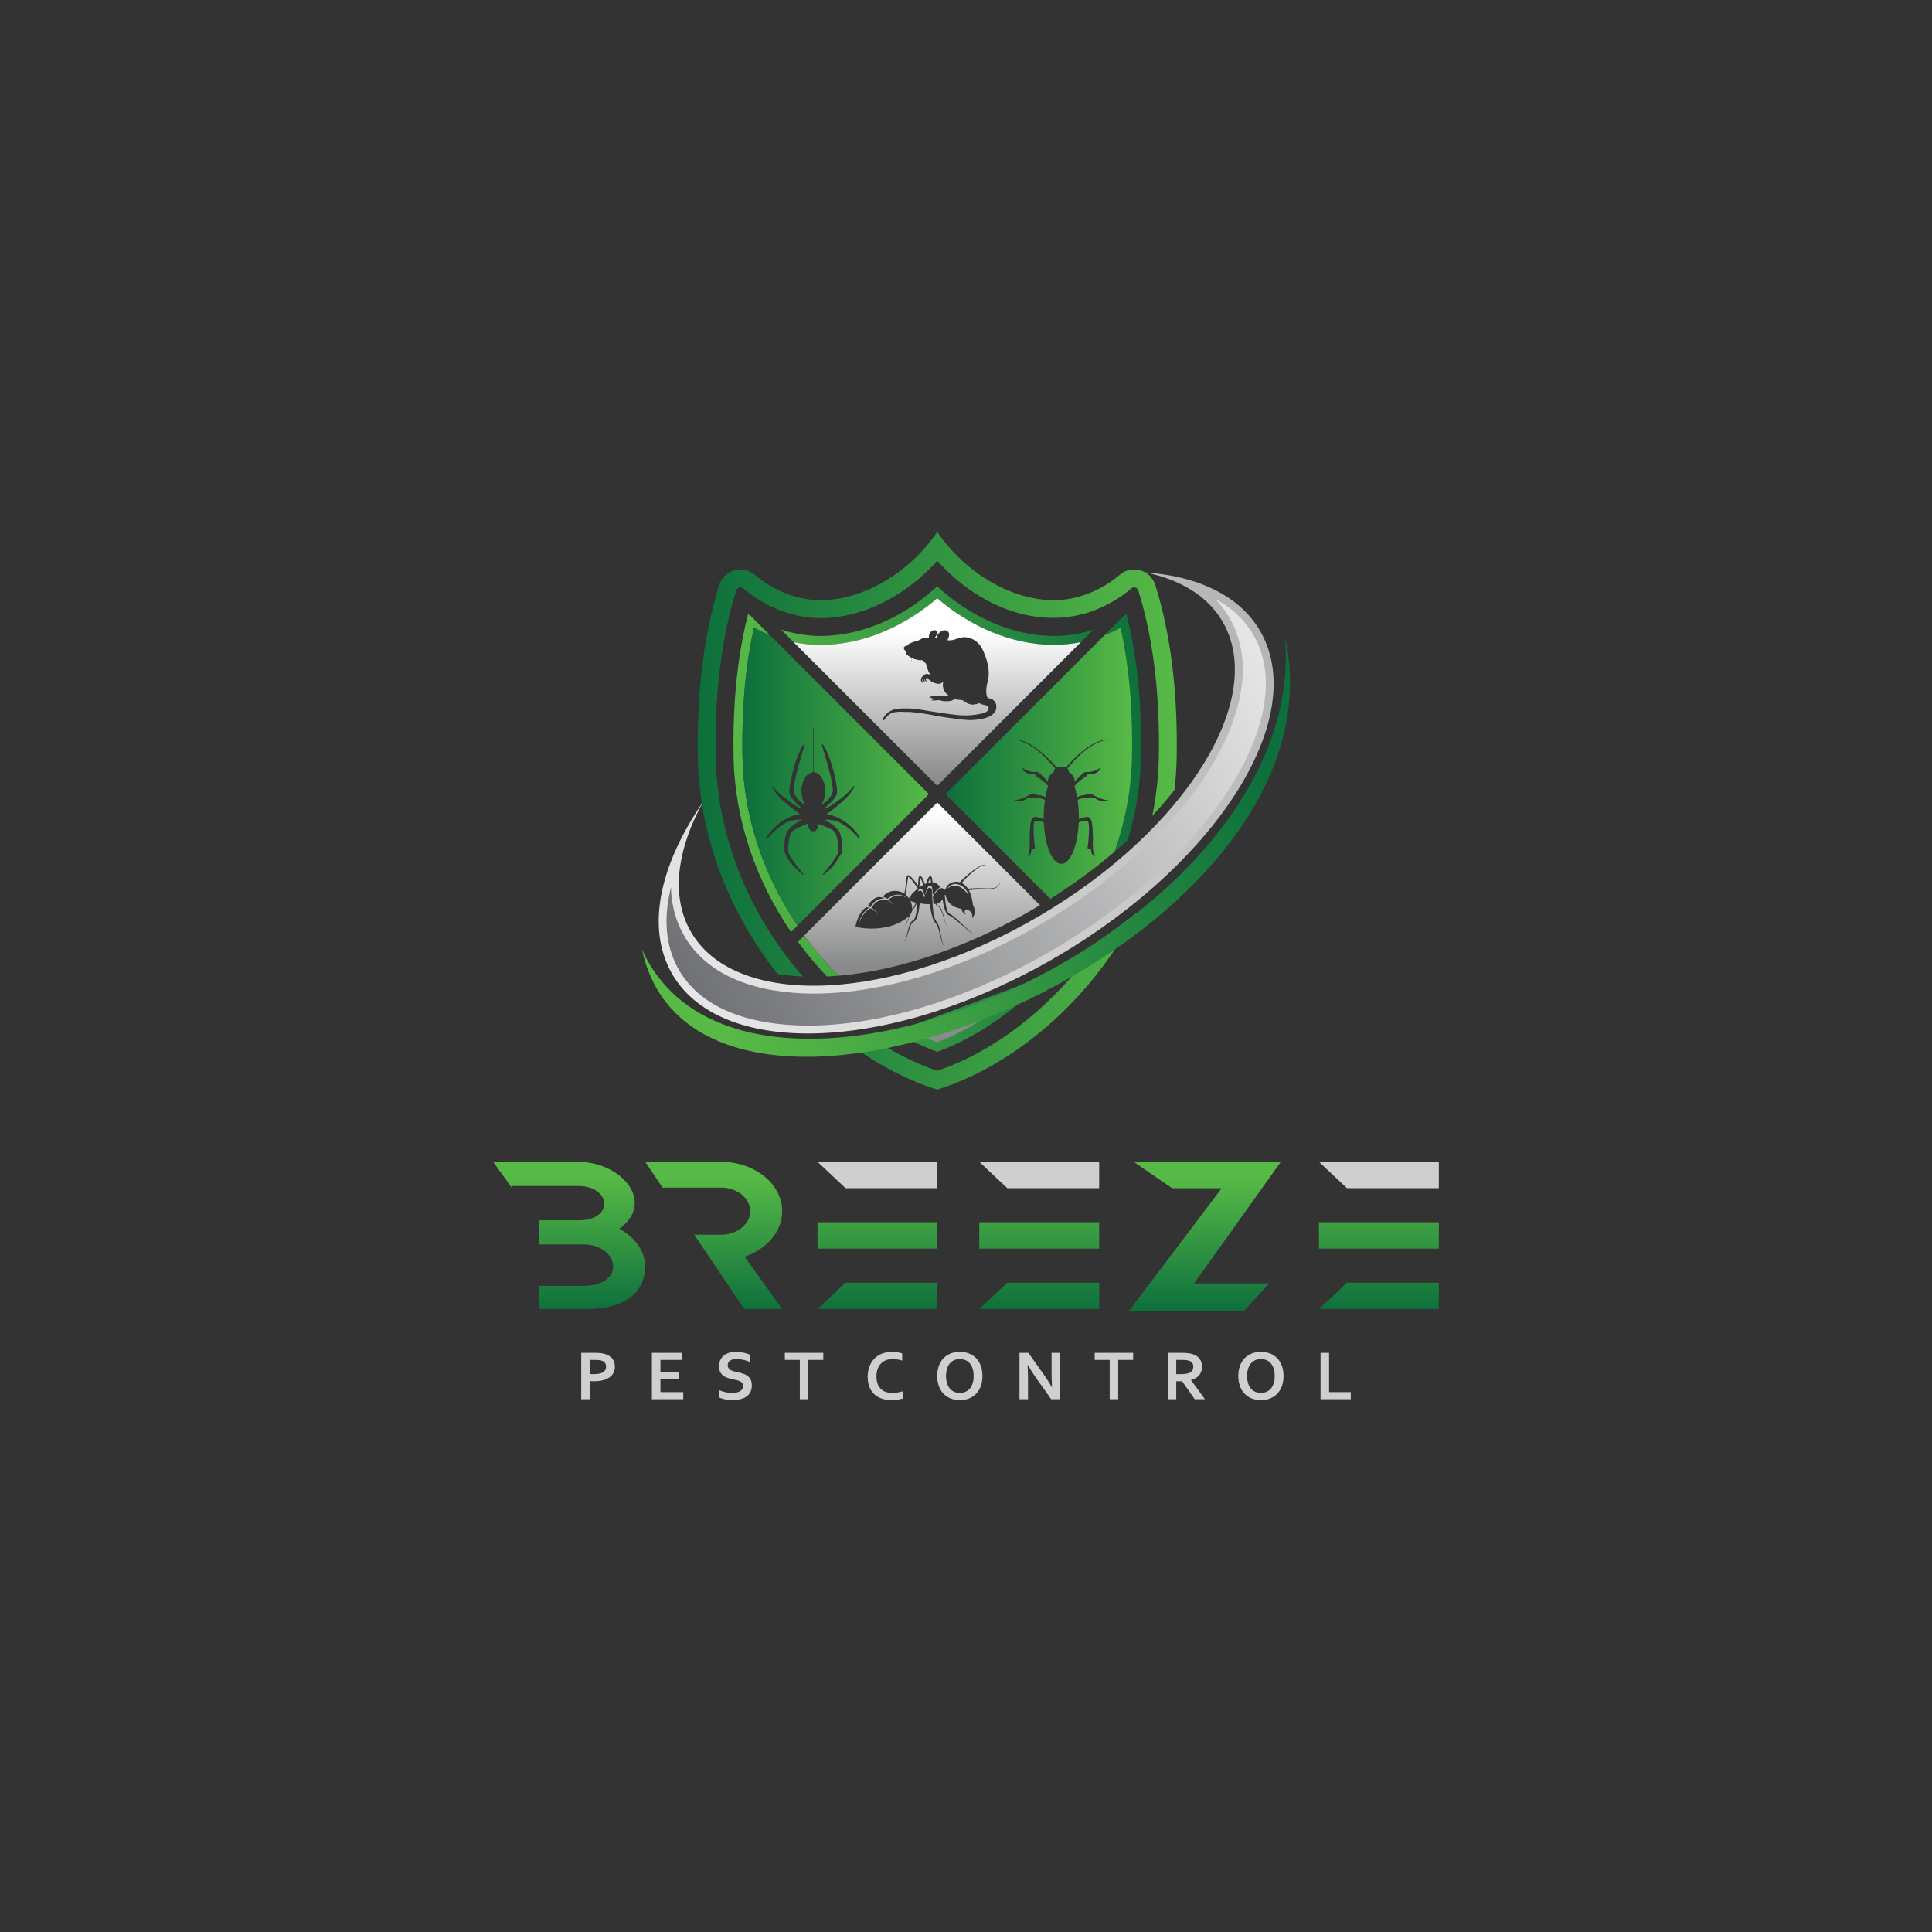 <svg xmlns="http://www.w3.org/2000/svg" xmlns:xlink="http://www.w3.org/1999/xlink" xmlns:serif="http://www.serif.com/" width="100%" height="100%" viewBox="0 0 1920 1920" xml:space="preserve" style="fill-rule:evenodd;clip-rule:evenodd;stroke-linejoin:round;stroke-miterlimit:2;"><rect x="0" y="0" width="1920" height="1920" fill="#333333" stroke="none"/><g><path d="M1138.01,568.774c56.128,4.16 99.053,25.75 117.793,64.888c42.494,88.749 -55.415,234.057 -218.686,324.557c-163.271,90.497 -330.078,91.915 -372.572,3.168c-21.615,-45.143 -6.884,-104.921 34.28,-164.674c-24.865,45.285 -31.754,89.108 -15.275,123.524c38.428,80.255 189.274,78.972 336.922,-2.866c147.648,-81.839 236.189,-213.243 197.761,-293.501c-13.883,-28.995 -42.445,-47.341 -80.223,-55.096Z" style="fill:url(#_Linear1);"></path><path d="M1207.4,595.061c7.127,7.235 13.202,15.668 17.88,25.439c24.256,50.657 -0.708,110.91 -29.669,153.889c-41.757,61.974 -106.453,113.839 -171.348,149.809c-59.753,33.121 -130.964,59.079 -199.672,62.774c-47.809,2.57 -105.941,-5.885 -137.407,-46.153c-4.171,-5.336 -7.743,-11.103 -10.668,-17.213c-6.422,-13.412 -9.365,-27.537 -9.71,-41.812c-6.449,25.822 -6.649,52.341 4.787,76.223c2.72,5.682 6.041,11.043 9.921,16.009c31.095,39.795 91.164,47.266 138.109,44.743c73.435,-3.949 149.87,-31.99 213.716,-67.378c69.443,-38.491 139.119,-94.136 183.815,-160.47c28.393,-42.138 55.584,-103.827 31.615,-153.889c-9.11,-19.025 -23.894,-32.558 -41.369,-41.971Z" style="fill:url(#_Linear2);"></path><path d="M931.434,1082.82c-31.122,-9.715 -62.563,-26.468 -91.946,-48.918c8.459,-0.892 16.936,-2.071 25.411,-3.51c20.853,14.221 43.246,25.873 66.535,33.759c57.9,-19.606 110.273,-62.476 147.175,-110.268c4.897,-6.341 9.58,-12.829 14.039,-19.455c12.435,-8.471 24.673,-17.446 36.577,-26.888c-45.305,87.133 -122.487,151.772 -197.791,175.28Zm-158.715,-114.9c-46.074,-58.392 -77.84,-133.296 -79.232,-215.874c-1.09,-64.734 6.062,-122.173 21.263,-170.647c2.897,-9.219 11.376,-15.449 21.101,-15.449c5.187,-0 10.065,1.823 14.118,5.217c19.141,16.108 42.942,25.327 65.311,25.327c42.45,0 88.307,-27.048 116.154,-67.874c27.854,40.826 73.71,67.874 116.161,67.874c22.369,0 46.175,-9.219 65.317,-25.327c4.047,-3.394 8.924,-5.217 14.112,-5.217c9.724,-0 18.209,6.23 21.101,15.449c15.2,48.474 22.353,105.913 21.263,170.647c-0.187,11.161 -0.949,22.177 -2.208,33.035c-6.918,8.819 -14.304,17.395 -22.079,25.709c3.966,-19.324 6.2,-39.065 6.536,-59.042c0.925,-54.88 -3.962,-112.452 -20.452,-165.036c-0.581,-1.852 -2.231,-3.009 -4.161,-3.009c-1.047,0 -1.889,0.381 -2.685,1.051c-62.221,52.327 -142.107,29.261 -192.904,-27.441c-29.432,32.857 -72.07,56.934 -116.155,56.934c-27.911,-0 -55.542,-11.671 -76.736,-29.491c-0.8,-0.673 -1.643,-1.053 -2.693,-1.053c-1.932,0 -3.58,1.157 -4.161,3.01c-16.495,52.581 -21.377,110.158 -20.452,165.035c1.24,73.639 28.207,144.088 73.029,202.138c4.324,5.602 8.865,11.134 13.599,16.57c-8.309,-0.37 -16.77,-1.173 -25.147,-2.536Z" style="fill:url(#_Linear3);"></path><path d="M931.436,582.63c-31.66,29.399 -73.196,49.374 -116.156,49.374c-13.262,0 -26.444,-2.241 -39.069,-6.316l155.226,155.225l-142.777,-142.777c8.746,1.793 17.66,2.744 26.62,2.744c42.86,0 83.973,-18.657 116.156,-46.346c32.185,27.689 73.297,46.346 116.159,46.346c8.959,0 17.873,-0.949 26.619,-2.743l12.448,-12.448c-12.625,4.075 -25.806,6.315 -39.067,6.315c-42.961,0 -84.497,-19.975 -116.159,-49.374Zm-185.895,28.951c-0.705,-0.429 -1.407,-0.864 -2.105,-1.306c-11.737,45.665 -15.234,94.528 -14.448,141.177c1.059,62.845 21.976,123.219 57.131,174.78l6.389,-6.389c-33.614,-49.829 -53.625,-108.013 -54.645,-168.541c-0.714,-42.324 2.086,-85.883 11.42,-127.395c5.133,2.709 10.42,5.135 15.829,7.244l-19.571,-19.57Zm47.437,324.355c1.75,2.388 3.528,4.757 5.34,7.103c7.224,9.356 15.09,18.534 23.508,27.368l1.864,-0.093c6.189,-0.333 12.402,-0.858 18.628,-1.559l-0.099,0.01c-0.925,0.104 -1.85,0.204 -2.775,0.301l-0.07,0.007l-0.079,0.008c-0.933,0.097 -1.866,0.188 -2.798,0.277l-0.084,0.008l-0.04,0.004l-0.033,0.003c-0.964,0.09 -1.925,0.178 -2.887,0.259c-10.171,-10.22 -19.593,-20.987 -28.11,-32.018l-0.095,-0.124l-0.096,-0.124l-0.096,-0.124l-0.096,-0.124l-0.095,-0.125l-0.096,-0.124l-0.095,-0.125l-0.095,-0.124l-0.096,-0.125l-0.095,-0.124l-0.096,-0.125l-0.095,-0.124l-0.095,-0.125l-0.095,-0.125l-0.095,-0.125l-0.095,-0.124l-0.095,-0.125l-0.094,-0.125l-0.095,-0.125l-0.095,-0.125l-0.094,-0.125l-0.095,-0.125l-0.095,-0.125l-0.094,-0.125l-0.094,-0.126l-0.094,-0.125l-0.095,-0.125l-0.094,-0.125l-0.094,-0.126l-0.094,-0.125l-0.095,-0.125l0,-0.001l-0.093,-0.125l-0.094,-0.126l-0.094,-0.125l-0.094,-0.126l-0.093,-0.126l-0.094,-0.125l-0.094,-0.126l-0.093,-0.126l-0.094,-0.125l-0.093,-0.126l-0.094,-0.126l-0.093,-0.126l-0.093,-0.126l-0.093,-0.126l-0.094,-0.126l-0.093,-0.126l-0,-0.001l-0.093,-0.125l-0.093,-0.126l0,-0.001l-0.186,-0.252l-0.092,-0.126l0,-0.001l-0.093,-0.125l-0,-0.001l-0.092,-0.126l-0.093,-0.126l-0.093,-0.127l-0.092,-0.126l-0.093,-0.127l-0.092,-0.126l-0,-0.001l-0.092,-0.125l0,-0.001l-0.093,-0.126l-0,-0.001l-0.092,-0.126l-0.092,-0.126l-0,-0.001l-0.093,-0.126l-6.352,6.352Zm49.36,32.816c0.97,-0.109 1.941,-0.223 2.913,-0.341l0.052,-0.006l0.13,-0.016l-0.049,0.006c0.897,-0.11 1.793,-0.222 2.689,-0.339l0.089,-0.012c-0.91,0.119 -1.819,0.234 -2.729,0.345l-3.095,0.363Zm5.933,-0.721l0.277,-0.037l-0.109,0.014c0.875,-0.115 1.751,-0.233 2.626,-0.354l0.029,-0.004c-0.849,0.118 -1.698,0.232 -2.546,0.344l-0.277,0.037Zm3.116,-0.422c0.845,-0.118 1.689,-0.239 2.535,-0.364l-0.044,0.007c-0.807,0.118 -1.614,0.234 -2.422,0.347l-0.069,0.01Zm3.084,-0.445c0.794,-0.118 1.588,-0.239 2.383,-0.362c-0.792,0.123 -1.584,0.243 -2.376,0.361l-0.007,0.001Zm2.383,-0.362l0.008,-0.002l-0.008,0.002Zm-8.583,1.229l-0.198,0.025l0.198,-0.025Zm-3.126,0.393c-0.905,0.109 -1.81,0.215 -2.715,0.318l2.715,-0.318Zm12.14,-1.689l0.038,-0.006l-0.038,0.006Zm0.038,-0.006l0.038,-0.006l-0.038,0.006Zm0.038,-0.006l0.038,-0.006l-0.038,0.006Zm0.038,-0.006c0.74,-0.115 1.476,-0.235 2.215,-0.355c-0.74,0.12 -1.476,0.239 -2.215,0.355Zm2.215,-0.355l0.038,-0.007l-0.038,0.007Zm0.038,-0.007l0.038,-0.006l-0.038,0.006Zm0.038,-0.006l0.038,-0.006l-0.038,0.006Zm0.628,-0.102l0.039,-0.007l-0.039,0.007Zm0.039,-0.007l0.039,-0.006l-0.039,0.006Zm0.039,-0.006l0.038,-0.007l-0.038,0.007Zm0.038,-0.007c0.731,-0.122 1.463,-0.245 2.194,-0.371c-0.73,0.126 -1.463,0.25 -2.194,0.371Zm2.194,-0.371l0.039,-0.007l-0.039,0.007Zm0.039,-0.007l0.038,-0.007l-0.038,0.007Zm0.038,-0.007l0.039,-0.006l-0.039,0.006Zm0.039,-0.006l0.038,-0.007l-0.038,0.007Zm0.547,-0.094l0.038,-0.007l-0.038,0.007Zm0.038,-0.007l0.039,-0.007l-0.039,0.007Zm0.039,-0.007c0.731,-0.127 1.463,-0.257 2.195,-0.389c-0.731,0.133 -1.464,0.262 -2.195,0.389Zm2.195,-0.389l0.039,-0.007l-0.039,0.007Zm0.039,-0.007l0.038,-0.007l-0.038,0.007Zm0.038,-0.007l0.039,-0.007l-0.039,0.007Zm0.039,-0.007l0.038,-0.007l-0.038,0.007Zm0.038,-0.007l0.039,-0.007l-0.039,0.007Zm0.587,-0.106l0.039,-0.007l-0.039,0.007Zm0.039,-0.007l0.039,-0.007l-0.039,0.007Zm0.039,-0.007l0.039,-0.007l-0.039,0.007Zm0.039,-0.007l0.039,-0.007l-0.039,0.007Zm0.039,-0.007l0.039,-0.008l-0.039,0.008Zm0.039,-0.008l0.039,-0.007l-0.039,0.007Zm0.039,-0.007c0.664,-0.122 1.327,-0.244 1.991,-0.37l-1.991,0.37Zm1.991,-0.37l0.039,-0.007l-0.039,0.007Zm0.039,-0.007l0.039,-0.007l-0.039,0.007Zm0.039,-0.007l0.039,-0.008l-0.039,0.008Zm0.039,-0.008l0.039,-0.007l-0.039,0.007Zm0.627,-0.118l0.04,-0.008l-0.04,0.008Zm0.04,-0.008l0.039,-0.008l-0.039,0.008Zm0.039,-0.008l0.04,-0.007l-0.04,0.007Zm0.04,-0.007l0.039,-0.007l-0.039,0.007Zm0.039,-0.007l2.247,-0.436c-0.748,0.147 -1.498,0.292 -2.247,0.436Zm2.247,-0.436l0.04,-0.008l-0.04,0.008Zm0.04,-0.008l0.039,-0.008l-0.039,0.008Zm0.039,-0.008l0.04,-0.007l-0.04,0.007Zm0.501,-0.099l0.04,-0.008l-0.04,0.008Zm0.04,-0.008l0.039,-0.008l-0.039,0.008Zm0.039,-0.008l0.039,-0.008l-0.039,0.008Zm0.039,-0.008c0.789,-0.156 1.579,-0.316 2.369,-0.478c-0.789,0.163 -1.579,0.321 -2.369,0.478Zm2.369,-0.478l0.04,-0.008l-0.04,0.008Zm0.528,-0.109l0.04,-0.008l-0.04,0.008Zm0.04,-0.008l0.039,-0.009l-0.039,0.009Zm0.039,-0.009l0.039,-0.008l-0.039,0.008Zm0.039,-0.008l0.039,-0.008l-0.039,0.008Zm0.039,-0.008l0.039,-0.008l-0.039,0.008Zm0.039,-0.008l0.039,-0.008l-0.039,0.008Zm0.039,-0.008l0.039,-0.008l-0.039,0.008Zm0.039,-0.008c0.703,-0.148 1.406,-0.294 2.109,-0.444c-0.703,0.151 -1.406,0.298 -2.109,0.444Zm2.109,-0.444l0.039,-0.008l-0.039,0.008Zm0.039,-0.008l0.04,-0.008l-0.04,0.008Zm0.04,-0.008l0.039,-0.009l-0.039,0.009Zm0.536,-0.116l0.039,-0.008l-0.039,0.008Zm0.039,-0.008l0.039,-0.009l-0.039,0.009Zm0.039,-0.009l0.039,-0.008l-0.039,0.008Zm0.039,-0.008l0.039,-0.008l-0.039,0.008Zm0.039,-0.008l0.039,-0.009l-0.039,0.009Zm0.039,-0.009l0.039,-0.008l-0.039,0.008Zm0.039,-0.008l0.039,-0.009l-0.039,0.009Zm0.039,-0.009c0.65,-0.139 1.3,-0.281 1.95,-0.425l-0.001,0c-0.649,0.144 -1.299,0.285 -1.949,0.425Zm2.708,-0.593l0.04,-0.009l-0.04,0.009Zm0.04,-0.009l0.04,-0.009l-0.04,0.009Zm0.04,-0.009l0.039,-0.009l-0.039,0.009Zm0.039,-0.009l0.039,-0.008l-0.039,0.008Zm0.039,-0.008l0.04,-0.009l-0.04,0.009Zm0.04,-0.009c0.725,-0.161 1.45,-0.325 2.176,-0.492l-2.176,0.492Zm2.176,-0.492l0.039,-0.009l-0.039,0.009Zm0.039,-0.009l0.04,-0.009l-0.04,0.009Zm0.04,-0.009l0.039,-0.009l-0.039,0.009Zm0.039,-0.009l0.04,-0.009l-0.04,0.009Zm0.687,-0.159c0.706,-0.163 1.413,-0.329 2.12,-0.496c-0.705,0.167 -1.412,0.332 -2.119,0.496l-0.001,0Zm2.12,-0.496l0.041,-0.01l-0.041,0.01Zm0.082,-0.019l-0.041,0.009l0.04,-0.009l0.001,-0Zm-2.201,0.515l-0.041,0.009l0.041,-0.009Zm2.646,-0.621l0.043,-0.01l-0.043,0.01Zm0.043,-0.01l0.042,-0.011l-0.042,0.011Zm0.042,-0.011c0.803,-0.191 1.606,-0.384 2.408,-0.581l-2.408,0.581Zm2.535,-0.611l0.042,-0.011l-0.042,0.01l-0,0.001Zm0.042,-0.011l0.042,-0.01l-0.042,0.01Zm-0.254,0.062c-0.774,0.19 -1.549,0.376 -2.323,0.56l2.323,-0.56Zm0.51,-0.125c0.929,-0.228 1.858,-0.46 2.787,-0.695c-0.929,0.235 -1.858,0.467 -2.787,0.695Zm2.787,-0.695l0.096,-0.024l-0.096,0.024Zm0.096,-0.024c0.929,-0.236 1.858,-0.474 2.786,-0.717c-0.928,0.243 -1.857,0.481 -2.786,0.717Zm2.786,-0.717l0.073,-0.018l-0.073,0.018Zm0.073,-0.018l0.021,-0.006l-0.021,0.006Zm0.021,-0.006l0.046,-0.012l-0.046,0.012Zm0.046,-0.012c0.925,-0.241 1.847,-0.486 2.771,-0.733c-0.923,0.247 -1.846,0.492 -2.771,0.733Zm2.771,-0.733l0.06,-0.016l-0.06,0.016Zm0.06,-0.016l0.054,-0.014l-0.054,0.014Zm0.054,-0.014l0.113,-0.03l-0.113,0.03Zm0.113,-0.03c0.902,-0.243 1.805,-0.488 2.707,-0.736c-0.902,0.248 -1.805,0.493 -2.707,0.736Zm2.707,-0.736l0.129,-0.036l-0.129,0.036Zm0.129,-0.036l0.23,-0.064l-0.23,0.064Zm0.23,-0.064c0.836,-0.231 1.673,-0.464 2.509,-0.701c-0.836,0.237 -1.672,0.47 -2.509,0.701Zm2.509,-0.701l0.426,-0.121l-0.426,0.121Zm0.426,-0.121c0.814,-0.231 1.628,-0.464 2.443,-0.7c-0.815,0.236 -1.629,0.47 -2.443,0.7Zm2.443,-0.7l0.277,-0.08l-0.277,0.08Zm0.277,-0.08l0.081,-0.024l-0.081,0.024Zm0.081,-0.024l0.058,-0.017l-0.058,0.017Zm0.058,-0.017c0.836,-0.243 1.672,-0.488 2.506,-0.737c-0.834,0.249 -1.67,0.494 -2.506,0.737Zm2.506,-0.737l0.668,-0.199l-0.668,0.199Zm0.668,-0.199c0.711,-0.212 1.421,-0.425 2.13,-0.641c-0.709,0.216 -1.419,0.429 -2.13,0.641Zm2.649,-0.799l0.038,-0.011l-0.038,0.011Zm0.038,-0.011l0.038,-0.012l-0.038,0.012Zm0.038,-0.012l0.037,-0.012l-0.037,0.012Zm0.037,-0.012l0.037,-0.011l-0.037,0.011Zm0.037,-0.011l0.076,-0.023l0.037,-0.011l1.767,-0.546c-0.627,0.195 -1.253,0.39 -1.88,0.58Zm1.88,-0.58l0.037,-0.012l0.001,-0l-0.038,0.012Zm0.915,-0.284l0.036,-0.011l-0.036,0.011Zm0.036,-0.011l0.035,-0.011l-0.035,0.011Zm0.035,-0.011l0.036,-0.011l-0.036,0.011Zm0.036,-0.011l0.035,-0.012l-0.035,0.012Zm0.035,-0.012l0.036,-0.01l-0.036,0.01Zm0.036,-0.01l0.036,-0.012l-0.036,0.012Zm0.036,-0.012l0.035,-0.011l-0.035,0.011Zm0.035,-0.011c0.618,-0.192 1.236,-0.389 1.852,-0.585c-0.617,0.196 -1.234,0.392 -1.852,0.585Zm1.852,-0.585l0.036,-0.011l-0.036,0.011Zm0.036,-0.011l0.035,-0.011l-0.035,0.011Zm0.035,-0.011l0.035,-0.012l-0.035,0.012Zm0.035,-0.012l0.036,-0.011l-0.036,0.011Zm0.036,-0.011l0.036,-0.011l-0.036,0.011Zm6.693,-2.183l0.034,-0.011l-0.034,0.011Zm0.034,-0.011l0.034,-0.012l-0.034,0.012Zm0.034,-0.012l0.035,-0.011l-0.035,0.011Zm0.035,-0.011l0.034,-0.012l-0.034,0.012Zm0.034,-0.012l0.035,-0.011l-0.035,0.011Zm0.035,-0.011l0.034,-0.012l-0.034,0.012Zm0.034,-0.012l0.034,-0.011l-0.034,0.011Zm0.034,-0.011l0.034,-0.011l-0.034,0.011Zm0.034,-0.011l1.921,-0.648l-1.921,0.648Zm7.385,-2.541l0.065,-0.023l0.033,-0.011l0.033,-0.012l-0.001,0l-0.13,0.046Zm0.196,-0.069l0.033,-0.011l-0.001,-0.001l-0.032,0.012Zm-0.457,0.161c-0.413,0.147 -0.828,0.293 -1.243,0.437l1.243,-0.437Zm7.348,-2.653l0.032,-0.012l-0.032,0.012Zm0.032,-0.012l0.032,-0.012l-0.032,0.012Zm0.032,-0.012l0.033,-0.011l-0.033,0.011Zm0.033,-0.011l0.032,-0.012l-0.032,0.012Zm0.032,-0.012l0.032,-0.012l-0.032,0.012Zm0.032,-0.012l0.032,-0.012l-0.032,0.012Zm0.032,-0.012l0.032,-0.012l-0.032,0.012Zm0.032,-0.012l0.033,-0.012l-0.033,0.012Zm0.033,-0.012l0.031,-0.012l-0.031,0.012Zm0.031,-0.012l0.033,-0.012l-0.033,0.012Zm0.033,-0.012l1.51,-0.562c-0.502,0.189 -1.006,0.376 -1.51,0.562Zm1.51,-0.562l0.032,-0.011l-0.032,0.011Zm0.032,-0.011l0.032,-0.012l-0.032,0.012Zm0.032,-0.012l0.032,-0.012l-0.032,0.012Zm0.887,-0.334l0.035,-0.013l-0.035,0.013Zm0.035,-0.013l0.034,-0.013l-0.034,0.013Zm0.034,-0.013l1.958,-0.741c-0.651,0.248 -1.304,0.496 -1.958,0.741Zm1.958,-0.741l0.035,-0.013l-0.035,0.013Zm0.035,-0.013l0.034,-0.013l-0.034,0.013Zm0.034,-0.013l0.034,-0.013l-0.034,0.013Zm0.034,-0.013l0.034,-0.013l-0.034,0.013Zm0.034,-0.013l0.035,-0.014l-0.035,0.014Zm6.283,-2.445l0.038,-0.015l-0.038,0.015Zm0.038,-0.015l0.037,-0.015l-0.037,0.015Zm0.037,-0.015l0.038,-0.015l-0.038,0.015Zm0.038,-0.015l0.038,-0.015l-0.038,0.015Zm0.038,-0.015l2.111,-0.842c-0.703,0.282 -1.407,0.562 -2.111,0.842Zm2.111,-0.842l0.038,-0.015l-0.038,0.015Zm0.038,-0.015l0.037,-0.016l-0.037,0.016Zm0.037,-0.016l0.038,-0.014l-0.038,0.014Zm0.038,-0.014l0.038,-0.016l-0.038,0.016Zm0.512,-0.207l2.049,-0.832l-2.049,0.832Zm2.622,-1.066c0.874,-0.359 1.745,-0.717 2.616,-1.079l-2.616,1.079Zm-66.842,87.244c13.321,7.93 27.188,14.693 41.425,19.95c44.695,-16.506 85.76,-47.82 117.674,-83.674c-2.56,1.466 -5.124,2.911 -7.686,4.331c-5.969,3.309 -12.042,6.552 -18.206,9.719l-133.207,49.674Zm49.062,-13.921l1.292,-0.437l0.523,-0.178l-0.837,0.285l-0.978,0.33Zm1.937,-0.656l0.053,-0.018l0.593,-0.203l0.069,-0.024l-0.837,0.286l0.122,-0.041Zm3.138,-1.08l0.085,-0.031l-0.075,0.027l-0.01,0.004Zm0.01,-0.004l-1.596,0.552l-0.262,0.09l-0.575,0.197l0.837,-0.287l0.383,-0.132l1.213,-0.42Zm-4.946,1.693l-0.838,0.282l0.053,-0.018l0.785,-0.264Zm-0.838,0.282c-15.934,5.342 -32.104,9.957 -48.363,13.686l48.363,-13.686Zm20.41,-7.282l-0.037,0.014l0.037,-0.014Zm-0.037,0.014l-0.037,0.014l-0.001,-0l0.038,-0.014Zm-0.821,0.309l-0.111,0.042l-0.038,0.014l-0.111,0.042l-0.038,0.014l-0.037,0.014l-0.038,0.014l-0.037,0.014l0.001,-0l0.409,-0.154Zm-0.596,0.224l-0.038,0.014l0.001,0l0.037,-0.014Zm-0.187,0.07l-0.074,0.028l-0.001,0l0.038,-0.014l0.037,-0.014Zm-0.112,0.042l-0.373,0.139l-0.038,0.014l-0.037,0.014l-0.038,0.014l0.001,0l0.485,-0.181Zm1.045,-0.392l0.037,-0.015l-0.037,0.015Zm0.149,-0.057l0.037,-0.014l-0.037,0.014Zm0.037,-0.014l0.112,-0.042l-0.112,0.042Zm0.149,-0.056l0.038,-0.014l-0.038,0.014Zm0.149,-0.056l0.038,-0.014l-0.038,0.014Zm-2.215,0.831l-0.034,0.013l0.034,-0.013Zm-0.034,0.013l-0.035,0.013l0.035,-0.013Zm-0.035,0.013l-0.034,0.013l0.034,-0.013Zm-0.034,0.013l-0.035,0.013l0.035,-0.013Zm-0.035,0.013l-0.035,0.013l0.035,-0.013Zm-0.035,0.013l-0.034,0.013l0.034,-0.013Zm-0.034,0.013l-0.035,0.012l0.035,-0.012Zm-0.035,0.012l-0.034,0.013l0.034,-0.013Zm-0.034,0.013l-0.035,0.013l0.035,-0.013Zm-0.035,0.013l-0.035,0.013l0.035,-0.013Zm-0.035,0.013l-0.034,0.013l0.034,-0.013Zm-0.034,0.013l-0.035,0.013l0.035,-0.013Zm-0.035,0.013l-0.034,0.013l-0.001,-0l0.035,-0.013Zm-1.662,0.616l0.035,-0.013l-0.035,0.013Zm0.208,-0.077l0.034,-0.013l-0.034,0.013Zm0.034,-0.013l0.035,-0.012l-0.034,0.012l-0.001,-0Zm0.035,-0.012l0.035,-0.014l0.034,-0.012l0.035,-0.013l0.485,-0.179l-0.589,0.218Zm0.693,-0.257l0.034,-0.013l-0.034,0.013Zm0.103,-0.038l0.035,-0.013l-0.035,0.013Zm0.52,-0.193l0.034,-0.013l-0.034,0.013Zm-9.212,3.339l-0.037,0.013l0.037,-0.013Zm-0.037,0.013l-0.036,0.012l0.036,-0.012Zm-0.036,0.012l-0.036,0.013l0.036,-0.013Zm-0.036,0.013l-0.037,0.013l0.037,-0.013Zm-0.037,0.013l-0.036,0.013l0.036,-0.013Zm-0.036,0.013l-0.036,0.012l0.036,-0.012Zm-0.036,0.012l-0.036,0.013l0.036,-0.013Zm-0.036,0.013l-0.037,0.013l0.037,-0.013Zm-0.037,0.013l-0.036,0.013l0.036,-0.013Zm-0.036,0.013l-0.036,0.012l0.036,-0.012Zm-0.036,0.012l-0.037,0.013l-0.035,0.013l-0.001,-0l-0.036,0.013l-0.036,0.012l-0.037,0.013l-0.035,0.013l-0.001,0l-0.036,0.013l-0.036,0.012l-0.001,-0l-0.036,0.013l-0.035,0.013l-0.001,-0l-0.036,0.013l-0.036,0.012l-0.001,0l-0.072,0.026l-0.037,0.013l-0.035,0.012l-0.001,-0l-0.036,0.013l0.001,-0l0.035,-0.013l0.036,-0.012l0.001,0l0.072,-0.026l0.001,0l0.035,-0.013l0.037,-0.012l0.072,-0.026l0.001,-0l0.035,-0.013l0.037,-0.012l0.072,-0.026l0.001,0l0.036,-0.013l0.036,-0.012l0.072,-0.026l0.001,-0l0.036,-0.013Zm-1.669,0.585l-0.037,0.013l0.037,-0.013Zm176.074,-174.623c8.142,-26.921 12.717,-54.945 13.197,-83.478c0.785,-46.65 -2.716,-95.509 -14.448,-141.173c-0.701,0.443 -1.407,0.88 -2.116,1.311l-19.564,19.564c5.409,-2.111 10.699,-4.534 15.832,-7.244c9.333,41.512 12.134,85.069 11.421,127.392c-0.552,32.765 -6.672,64.843 -17.499,95.281c4.464,-3.808 8.86,-7.694 13.177,-11.653Z" style="fill:url(#_Linear4);"></path><path d="M1074.21,638.137c-8.746,1.794 -17.66,2.743 -26.619,2.743c-42.862,0 -83.974,-18.657 -116.159,-46.346c-32.183,27.689 -73.296,46.346 -116.156,46.346c-8.96,0 -17.874,-0.951 -26.62,-2.744l142.777,142.777l142.777,-142.776Zm-145.251,-3.901c-0.087,-0.591 0.138,-0.552 0.423,-0.985c0.875,-1.328 2.379,-3.378 1.75,-5.059c-0.459,-1.23 -0.963,-1.839 -2.251,-1.972c-1.076,-0.111 -2.225,0.286 -3.083,0.985c-0.501,0.408 -1.003,0.902 -1.392,1.429c-0.808,1.1 -1.326,3.002 -1.259,4.375c0.038,0.827 -0.012,0.625 -2.025,0.622c-0.892,-0.001 -2.902,0.25 -3.67,0.534c-0.34,0.126 -0.233,0.057 -0.563,0.117l-3.284,1.675c-0.848,0.482 -1.999,1.2 -2.925,1.323c-0.669,0.088 -0.455,-0.16 -1.039,0.177c-0.471,0.274 -0.51,0.188 -1.195,0.188c-0.502,0.089 -0.027,0.181 -0.447,0.276c-0.65,0.145 -0.151,-0.013 -0.622,0.261c-0.205,0.118 -0.678,0.112 -1.346,0.44c-0.13,0.064 -0.17,0.08 -0.283,0.144c-0.392,0.216 -0.576,0.088 -0.947,0.367c-0.204,0.154 -0.018,0.031 -0.283,0.163c-0.441,0.22 -0.414,0.253 -0.891,0.226c-0.117,0.336 -0.313,0.466 -0.553,0.61c-1.006,0.605 -1.053,0.944 -1.735,1.439c-0.401,0.291 -1.049,0.463 -1.47,0.636c-0.364,0.15 -0.427,0.07 -0.777,0.28c-1.416,0.844 -0.976,2.391 -0.105,3.495c0.334,0.424 0.723,0.562 0.966,1.159c0.217,0.536 0.256,1.265 0.018,1.736c0.312,0.135 0.425,0.07 0.521,0.432c0.203,0.779 -0.016,0.503 0.54,0.969c0.428,0.356 0.533,0.686 1.154,1.139l2.857,1.911c0.398,0.139 0.342,0.013 0.646,0.308c0.715,0.697 -0.03,2.846 0.328,3.909l0.081,0.142c0.071,-1.105 -0.234,-3.626 0.32,-3.688c0.208,-0.021 1.138,0.41 1.251,0.483c0.192,0.122 0.218,0.209 0.436,0.257c0.62,0.136 0.68,0.347 0.881,0.369c0.439,0.047 0.226,-0.188 0.815,0.136c0.449,0.249 0.344,0.087 0.826,0.16c0.311,0.046 0.389,0.197 0.764,0.271c0.515,0.102 0.514,-0.076 0.587,0.423c0.176,-0.088 0.061,-0.015 0.201,-0.161c0.005,-0.005 0.095,-0.139 0.1,-0.147c0.295,0.052 0.472,0.159 0.76,0.211c0.918,0.166 3.217,-0.066 3.865,0.242c1.101,0.525 0.836,0.783 1.512,1.477c0.012,0.011 0.031,0.029 0.044,0.043l0.575,0.575c0.415,0.379 0.939,0.751 1.149,1.316c0.179,0.486 0.341,0.626 0.384,1.174c0.038,0.492 0.047,0.347 0.203,0.708c0.148,0.342 0.081,0.3 0.133,0.674c0.047,0.324 0.128,0.389 0.221,0.636c0.099,0.262 0.067,0.38 0.145,0.652l1.394,3.605c0.119,0.241 0.051,0.04 0.164,0.295l0.966,1.936c0.164,0.275 0.464,0.728 0.454,1.047c-0.67,0.076 -0.634,-0.097 -1.069,-0.251c-0.181,-0.065 -0.438,-0.085 -0.586,-0.113c-0.331,-0.064 -0.298,-0.084 -0.539,-0.16c-2.124,-0.682 -4.455,1.315 -5.629,2.823c-1.023,1.316 -1.296,1.842 -1.239,3.554c0.036,1.093 1.69,3.127 2.8,2.408c-0.062,-0.19 -0.192,-0.165 -0.377,-0.3c-0.419,-0.306 -0.884,-0.807 -1.017,-1.36c-0.07,-0.289 -0.062,-1.215 -0.037,-1.541c0.031,-0.384 0.198,-0.623 0.421,-0.901l0.222,0.282c0.098,0.853 -0.116,1.042 0.51,1.922c0.229,0.322 0.444,0.509 0.763,0.734c0.454,0.317 0.751,0.259 0.928,0.379l0.205,-0.286c-1.174,-0.747 -1.353,-2.073 -0.859,-2.706c0.34,0.583 -0.046,0.893 0.749,1.677c0.469,0.463 1.002,0.726 1.716,0.766c-0.177,-0.618 -0.263,-0.397 -0.533,-0.81c-0.122,-0.184 -0.384,-0.74 -0.413,-0.901c-0.191,-1.077 0.072,-1.332 0.462,-2.121l0.627,-0.015c1.01,1.261 1.895,2.164 3.232,3.096c1.019,0.711 1.989,1.298 3.104,1.82l2.064,0.743c0.294,0.058 0.375,0.03 0.616,0.106c1.219,0.388 3.18,0.574 4.28,0.059l0.947,-0.473c0.901,-0.509 2.036,-2.493 1.626,-0.325c-0.158,0.837 -0.288,1.702 -0.278,2.589c0.005,0.471 0.096,0.906 0.181,1.276c0.096,0.406 0.092,0.772 0.179,1.221l0.732,2.084c0.437,0.888 0.917,1.879 1.556,2.651c1.152,1.392 1.902,2.077 3.329,3.009l0.404,0.323c-0.341,0.251 -2.173,0.283 -2.573,0.28c-1.586,-0.007 -3.862,-0.011 -5.356,-0.303c-0.909,-0.177 -1.654,-0.134 -2.654,-0.177c-2.231,-0.097 -4.486,-0.149 -6.492,0.399l-2.002,0.804c-0.555,0.328 -0.591,-0.016 -0.722,0.723c0.991,0.291 2.461,-0.056 3.445,0.264c-1.053,0.607 -2.413,0.615 -3.282,1.102c-0.088,0.048 -0.182,0.097 -0.23,0.129c-0.113,0.075 -0.086,0.054 -0.147,0.125c0.774,0.572 4.286,-0.245 4.936,0.007c-0.201,0.086 -0.387,0.083 -0.625,0.131c-0.661,0.131 -0.094,0.069 -0.568,0.261c-0.442,0.18 -0.779,-0.028 -1.18,0.304c0.132,0.33 0.056,0.323 0.473,0.387c0.841,0.13 1.586,0.1 2.433,0.1c1.928,0 1.592,-0.16 3.003,-0.305c0.537,-0.057 1.092,-0.13 1.612,-0.051c0.542,0.083 0.765,0.297 1.291,0.355c0.608,0.066 0.776,0.278 1.399,0.32c0.602,0.039 0.873,0.128 1.406,0.248c1,0.224 5.138,0.231 6.338,-0.088c1.003,-0.267 2.524,-0.142 3.697,-1.405c0.411,-0.444 0.421,-0.8 0.62,-1.038c0.285,0.165 0.548,0.349 0.868,0.519c0.709,0.383 1.521,0.4 2.252,0.54c2.022,0.384 4.135,0.049 5.983,0.98c0.195,0.098 0.078,0.053 0.223,0.146c0.11,0.071 0.081,0.051 0.224,0.132c0.447,0.253 0.791,0.618 1.195,0.914l2.403,1.454c0.29,0.113 0.066,0.029 0.242,0.124l2.092,0.747c0.381,0.137 0.678,0.079 1.081,0.226c0.724,0.264 1.714,0.219 2.629,0.199l2.4,-0.409c0.953,-0.258 1.63,-0.184 2.309,-0.523c0.965,-0.479 0.529,-0.807 1.737,-0.155c0.77,0.416 1.712,0.714 2.521,0.997l1.601,0.402c0.713,0.074 0.668,0.163 1.166,0.281l1.669,0.43c0.42,0.114 0.941,0.445 1.216,0.803c1.433,1.862 -0.131,4.489 -1.922,5.49c-0.237,0.132 -0.252,0.157 -0.437,0.265c-0.127,0.073 -0.301,0.158 -0.468,0.245l-1.433,0.587c-0.202,0.079 -0.264,0.141 -0.489,0.201l-2.384,0.456c-0.467,0.128 -0.488,0.207 -1.062,0.243c-0.493,0.03 -0.742,0.123 -1.165,0.236c-0.362,0.097 -0.836,0.095 -1.23,0.158c-0.563,0.09 -0.631,0.199 -1.207,0.252c-0.298,0.028 -0.898,0.056 -1.195,0.113c-1.296,0.251 -1.29,0.169 -2.514,0.313c-0.498,0.058 -0.778,0.175 -1.226,0.206l-4.052,0.164c-0.519,-0.002 -0.89,0.015 -1.328,0.065c-0.537,0.061 -0.759,-0.049 -1.223,-0.066c-1.822,-0.07 -3.615,-0.041 -5.371,-0.166c-0.406,-0.03 -0.749,-0.142 -1.228,-0.2c-0.471,-0.057 -0.915,-0.006 -1.373,-0.065l-4.942,-0.629c-0.322,-0.034 -0.956,-0.034 -1.291,-0.099c-0.472,-0.093 -0.618,-0.157 -1.17,-0.229c-0.339,-0.045 -0.879,-0.029 -1.297,-0.103c-0.449,-0.079 -0.648,-0.189 -1.142,-0.251c-0.483,-0.06 -0.857,-0 -1.368,-0.095c-0.376,-0.071 -0.695,-0.205 -1.069,-0.24c-0.497,-0.044 -0.847,-0.028 -1.287,-0.108c-0.373,-0.068 -0.662,-0.198 -1.176,-0.221c-1.677,-0.073 -3.252,-0.637 -4.927,-0.722c-0.531,-0.028 -0.723,-0.125 -1.178,-0.212c-0.485,-0.096 -0.678,-0.07 -1.191,-0.123c-0.338,-0.033 -0.752,-0.181 -1.138,-0.256c-0.378,-0.072 -0.888,-0.039 -1.287,-0.117c-0.437,-0.086 -0.655,-0.235 -1.192,-0.256c-0.939,-0.039 -1.505,-0.243 -2.438,-0.353c-0.495,-0.06 -0.733,-0.168 -1.195,-0.255c-0.402,-0.074 -0.853,-0.077 -1.274,-0.131c-0.418,-0.054 -0.598,-0.177 -1.072,-0.231l-3.65,-0.552c-0.77,-0.194 -1.631,-0.164 -2.396,-0.351c-0.439,-0.11 -0.748,-0.124 -1.27,-0.135c-0.863,-0.017 -1.497,-0.323 -2.371,-0.323c-0.972,0 -1.659,-0.116 -2.611,-0.264c-1.526,-0.237 -8.669,-0.326 -10.697,-0.145c-0.425,0.038 -0.962,0.007 -1.399,0.007c-1.259,-0 -2.761,0.335 -3.779,0.402c-0.597,0.038 -0.606,0.189 -1.104,0.28l-1.047,0.263c-0.214,0.078 -0.315,0.067 -0.564,0.132l-1.046,0.387c-0.68,0.248 -1.249,0.615 -1.929,0.881c-0.382,0.15 -0.19,0.06 -0.467,0.234c-2.104,1.324 -2.194,1.059 -4.013,2.939c-0.301,0.31 -0.43,0.496 -0.649,0.766l-1.189,1.546c-0.642,0.96 -1.807,2.872 -1.3,3.894c1.158,0.315 1.452,-0.866 2.276,-1.783c0.185,-0.207 0.331,-0.333 0.509,-0.552l1.502,-1.665c0.616,-0.778 1.446,-1.37 2.22,-1.998c0.828,-0.673 1.727,-1.029 2.66,-1.481l1.687,-0.45c0.392,-0.055 0.566,-0.02 0.939,-0.107c1.182,-0.273 1.633,-0.206 2.808,-0.341c1.228,-0.14 2.643,-0.128 3.899,-0.134c0.692,-0.004 1.321,0.098 1.938,0.152c2.611,0.23 5.596,-0.152 8.171,0.187l3.785,0.465c0.606,0.096 1.292,0.057 1.922,0.179l1.858,0.241c0.563,0.063 1.207,0.282 1.78,0.302l3.683,0.49c0.694,0.2 1.069,0.137 1.839,0.261c0.336,0.054 0.5,0.151 0.828,0.211c0.583,0.11 1.213,0.111 1.838,0.294c0.44,0.128 0.465,0.079 0.96,0.114c0.422,0.027 1.031,0.255 1.768,0.339c0.449,0.051 0.503,0.151 0.828,0.239c0.3,0.081 0.664,0.085 0.926,0.131l1.766,0.33c0.642,0.074 0.869,0.267 1.675,0.321c0.666,0.045 1.099,0.285 1.843,0.32l3.552,0.626c0.327,0.039 0.745,0.036 0.98,0.076c0.414,0.067 0.499,0.139 0.849,0.212c0.679,0.145 1.175,0.045 1.887,0.247l3.738,0.525c0.675,0.016 1.029,0.181 1.729,0.269c0.385,0.048 0.626,0.031 0.994,0.059c0.302,0.024 0.573,0.116 0.862,0.179c0.663,0.147 1.178,0.085 1.916,0.186c0.659,0.089 1.171,0.269 1.895,0.271c0.664,0 1.255,0.129 1.838,0.243c0.485,0.097 1.406,0.119 1.945,0.158c0.682,0.049 1.15,0.237 1.846,0.242c2.029,0.018 3.685,0.401 5.9,0.401c0.704,-0.001 1.409,-0.002 2.113,-0c1.409,0.008 2.653,-0.302 3.964,-0.318c1.273,-0.016 2.457,-0.31 3.777,-0.41c0.608,-0.047 0.972,-0.274 1.766,-0.319l2.53,-0.579c0.316,-0.087 0.604,-0.077 0.884,-0.167l3.923,-1.348c1.62,-0.743 3.253,-1.649 4.55,-2.864c1.066,-1.001 2.098,-2.218 2.637,-3.615c0.46,-1.192 0.657,-2.145 0.658,-3.515c0.002,-0.946 -0.157,-1.916 -0.362,-2.77c-0.09,-0.378 -0.19,-0.323 -0.303,-0.74c-0.156,-0.57 -0.09,-0.315 -0.327,-0.722c-0.368,-0.631 -0.802,-1.303 -1.296,-1.8c-0.522,-0.528 -1.129,-1.009 -1.779,-1.393c-0.285,-0.167 -0.404,-0.177 -0.717,-0.338c-0.394,-0.205 -1.087,-0.449 -1.593,-0.526c-0.621,-0.093 -1.135,-0.181 -1.649,-0.453c-0.451,-0.236 -0.805,-0.655 -1.074,-1.034c-0.235,-0.333 -0.436,-1.093 -0.556,-1.56c-0.079,-0.311 -0.032,-0.592 -0.094,-0.963c-0.047,-0.283 -0.147,-0.575 -0.197,-0.84c-0.237,-1.24 -0.126,-4.889 0.111,-5.911c0.14,-0.599 0.092,-1.187 0.264,-1.837l0.53,-2.621c0.062,-0.459 0.144,-0.465 0.247,-0.832c0.086,-0.303 0.08,-0.57 0.142,-0.913c0.064,-0.35 0.175,-0.388 0.252,-0.788c0.056,-0.288 0.047,-0.658 0.118,-0.935c0.08,-0.311 0.202,-0.583 0.236,-0.859c0.049,-0.393 0.02,-0.623 0.093,-0.954c0.071,-0.315 0.121,-0.439 0.182,-0.776c0.235,-1.301 0.144,-2.74 0.144,-4.067c0.002,-0.934 -0.051,-3.269 -0.183,-4.027l-0.785,-4.498c-0.079,-0.276 -0.083,-0.581 -0.148,-0.907c-0.08,-0.407 -0.181,-0.399 -0.245,-0.792c-0.22,-1.352 -0.717,-2.763 -1.088,-4.101l-2.638,-6.878c-0.209,-0.639 -0.687,-1.451 -0.981,-2.103c-1.188,-2.64 -3.155,-5.462 -5.381,-7.307c-0.211,-0.175 -0.393,-0.34 -0.577,-0.483c-0.911,-0.715 -2.029,-1.608 -3.097,-2.097c-0.361,-0.165 -0.351,-0.206 -0.683,-0.362c-0.686,-0.324 -1.476,-0.764 -2.197,-0.968c-0.179,-0.049 -0.276,-0.047 -0.429,-0.096c-0.323,-0.104 -0.158,-0.084 -0.37,-0.173c-0.309,-0.131 -0.595,-0.107 -0.873,-0.195c-0.826,-0.262 -0.981,-0.2 -1.728,-0.368c-2.963,-0.661 -4.378,-0.001 -6.577,0.145l-7.186,2.292c-0.392,0.079 -0.507,0.051 -0.892,0.17c-0.876,0.273 -4.733,0.343 -4.946,0.12c-0.084,-0.085 0.828,-1.948 0.913,-2.115c0.201,-0.396 0.451,-1.039 0.525,-1.51c0.294,-1.837 0.648,-2.417 -0.349,-4.202c-0.356,-0.639 -0.44,-0.622 -0.974,-1.038c-0.329,-0.258 -0.878,-0.647 -1.345,-0.776c-1.279,-0.351 -1.724,-0.422 -2.978,-0.065c-1.051,0.3 -0.748,0.201 -1.821,0.742c-1.272,0.638 -3.014,2.256 -3.752,3.55l-0.807,2.168c-0.174,0.755 -0,0.895 -0.504,1.541c-0.275,-0.048 -0.38,-0.141 -0.668,-0.195c-0.287,-0.056 -0.52,-0.027 -0.826,-0.074Z" style="fill:url(#_Linear5);"></path><path d="M1107.51,846.586c10.827,-30.439 16.948,-62.517 17.5,-95.283c0.713,-42.323 -2.088,-85.88 -11.421,-127.392c-5.133,2.71 -10.423,5.133 -15.832,7.244l-158.04,158.04l104.076,104.076c21.963,-13.824 43.538,-29.47 63.717,-46.685Zm-45.579,-79.377c3.643,1.918 6.052,5.235 6.052,9.008c-0,0.217 -0.008,0.43 -0.026,0.644c1.167,-1.3 7.325,-8.073 10.373,-9.663l2.052,0.049c0,-0 8.658,-0.099 12.815,-4.304c-0,-0 0.292,4.841 -7.581,6.407c0,-0 -3.52,-0 -4.939,-0.196l-0.149,1.565c0,-0 -8.596,5.201 -12.743,10.476c1.085,3.281 1.999,6.973 2.706,10.975l2.948,-1.287c0,0 8.314,-1.71 10.121,-1.76c1.811,-0.05 2.935,0.93 2.935,0.93c-0,-0 10.124,5.721 14.916,5.035c-0,0 -3.276,3.083 -9.193,0.344c-0,0 -3.718,-1.762 -4.501,-2.738c-0,-0 -9.901,-1.01 -16.79,2.167c0.786,5.296 1.217,11.068 1.217,17.108c-0,0.715 -0.008,1.422 -0.018,2.129c2.525,-1.05 6.539,-2.46 9.32,-2.196c-0,-0 3.208,0.726 3.932,7.296c0.724,6.566 0.776,15.618 0.776,15.618c0,0 -0.93,13.087 2.43,16.501c0,0 -3.621,-1.76 -3.982,-4.293c-0.362,-2.533 -0.362,-3 -0.362,-3c-0,0 -3.57,-0.155 -3.414,-1.449c0.155,-1.293 2.895,-22.353 0.36,-26.43c-0,0 -5.636,-0.524 -9.159,1.199c-0.999,23.188 -8.383,41.197 -17.346,41.197c-8.963,0 -16.35,-18.009 -17.348,-41.197c-3.523,-1.723 -9.159,-1.199 -9.159,-1.199c-2.534,4.077 0.206,25.137 0.363,26.43c0.153,1.294 -3.417,1.449 -3.417,1.449c-0,0 -0,0.467 -0.361,3c-0.362,2.533 -3.982,4.293 -3.982,4.293c3.362,-3.414 2.43,-16.501 2.43,-16.501c-0,0 0.052,-9.052 0.775,-15.618c0.726,-6.57 3.933,-7.296 3.933,-7.296c2.78,-0.264 6.794,1.146 9.321,2.196c-0.013,-0.707 -0.019,-1.414 -0.019,-2.129c-0,-6.04 0.43,-11.812 1.217,-17.108c-6.888,-3.177 -16.791,-2.167 -16.791,-2.167c-0.783,0.976 -4.499,2.738 -4.499,2.738c-5.917,2.739 -9.195,-0.344 -9.195,-0.344c4.794,0.686 14.916,-5.035 14.916,-5.035c0,-0 1.126,-0.98 2.935,-0.93c1.811,0.05 10.124,1.76 10.124,1.76l2.945,1.287c0.708,-4.002 1.622,-7.694 2.706,-10.975c-4.145,-5.275 -12.743,-10.476 -12.743,-10.476l-0.148,-1.565c-1.417,0.196 -4.94,0.196 -4.94,0.196c-7.872,-1.566 -7.578,-6.407 -7.578,-6.407c4.157,4.205 12.812,4.304 12.812,4.304l2.055,-0.049c3.046,1.59 9.204,8.363 10.37,9.663c-0.016,-0.214 -0.024,-0.427 -0.024,-0.644c-0,-3.773 2.407,-7.09 6.052,-9.008c-0.122,-0.304 -0.184,-0.623 -0.184,-0.948c0,-0.957 0.547,-1.842 1.474,-2.555c-8.183,-9.285 -21.2,-25.096 -40.689,-29.073c17.52,0.56 36.722,21.747 42.184,28.212c1.244,-0.535 2.789,-0.855 4.465,-0.855c1.675,-0 3.22,0.317 4.463,0.855c5.464,-6.465 24.664,-27.652 42.184,-28.212c-19.489,3.977 -32.505,19.788 -40.689,29.073c0.927,0.713 1.476,1.598 1.476,2.555c-0,0.325 -0.064,0.644 -0.184,0.948Z" style="fill:url(#_Linear6);"></path><path d="M799.33,929.583c1.965,2.704 3.968,5.383 6.013,8.031c8.517,11.031 17.939,21.798 28.11,32.018c63.101,-5.377 128.055,-29.723 182.72,-60.025c5.793,-3.211 11.587,-6.556 17.368,-10.027l-102.104,-102.103l-132.107,132.106Zm73.125,-20.699c-0.043,-0.116 0.034,-0.237 0.099,-0.037c0.05,0.15 -0.032,0.215 -0.099,0.037Zm14.926,-9.507c0.039,-0.043 0.251,0.029 0.119,0.138c-0.019,0.016 -0.182,-0.064 -0.119,-0.138Zm17.554,-3.982c0.213,0.045 0.359,0.125 0.555,0.21c1.315,0.562 3.123,0.988 4.537,1.392c-0.134,0.816 -0.578,1.829 -0.902,2.608c-0.298,0.72 -0.925,1.891 -1.394,2.465c-0.226,0.277 -0.284,0.407 -0.525,0.654c-0.448,0.457 -0.304,0.535 -0.671,0.588c-0.126,-0.31 -0.092,-1.71 -0.155,-2.212l-0.219,-1.56c-0.026,-0.161 -0.08,-0.284 -0.118,-0.475c-0.116,-0.602 -0.289,-1.277 -0.501,-1.878l-0.309,-0.88c-0.111,-0.278 -0.296,-0.554 -0.298,-0.912Zm-1.701,-2.752c-0.637,-0.738 -0.533,-0.842 -1.551,-1.851l-1.258,-1.34c-0.173,-0.166 -0.283,-0.279 -0.453,-0.443c-0.335,-0.321 -0.237,-0.405 -0.022,-1.21c0.361,-1.346 1.147,-5.877 1.315,-7.289c0.035,-0.29 -0.009,-0.474 0.054,-0.764c0.271,-1.254 0.449,-3.838 0.712,-5.37l0.248,-1.455c0.097,-0.441 0.29,-1.084 0.315,-1.492c0.417,0.014 0.589,0.182 0.824,0.398l2.393,2.51c0.67,0.869 1.618,1.811 2.187,2.784c0.144,0.248 0.336,0.431 0.54,0.721l3.105,4.323c0.682,0.937 0.722,0.664 -0.803,1.917c-1.322,1.084 -4.145,3.851 -5.218,5.249c-1.128,1.474 -1.173,1.569 -2.039,2.938c-0.148,0.236 -0.104,0.271 -0.349,0.374Zm10.461,-10.891c-0.123,-0.361 0.278,-3.774 0.312,-4.727c0.046,-1.238 0.246,-2.298 0.4,-3.461c0.029,-0.216 0.037,-0.629 0.151,-0.827c0.097,-0.169 0.046,-0.096 0.181,-0.211l1.21,2.514c0.07,0.162 0.109,0.267 0.174,0.42c0.053,0.129 0.111,0.296 0.161,0.432l1.175,3.471c-0,0 0.112,0.037 -0.23,0.272c-0.522,0.359 -1.685,0.932 -2.629,1.606l-0.669,0.451c-0.138,0.063 -0.122,0.066 -0.236,0.06Zm11.495,-4.946c-0.323,0.126 -0.641,0.111 -0.998,0.196c-0.142,0.031 -0.365,0.049 -0.573,0.091c-0.893,0.18 -1.388,0.765 -0.71,-1.058c0.281,-0.754 1.07,-3.124 1.584,-3.354c0.33,0.665 0.392,1.772 0.51,2.552c0.077,0.505 0.225,0.818 0.187,1.573Zm-35.058,8.522c-1.629,0 -3.501,0.102 -5.052,0.594c-1.686,0.534 -4.204,1.644 -5.507,2.967c-0.534,0.543 -0.573,0.36 -1.596,1.523c-0.254,0.29 -0.362,0.258 -0.458,0.65l2.237,1.036c0.797,0.366 1.294,0.985 2.286,0.985c0.3,0 1.816,-1.134 2.19,-1.386c0.774,-0.524 1.497,-0.9 2.308,-1.266l1.26,-0.518c1.096,-0.342 2.527,-0.793 3.667,-0.782l1.039,-0.072c0.283,-0 0.277,0.06 0.593,0.074c0.667,0.029 1.206,0.061 1.865,0.215c1.534,0.359 4.944,1.795 5.627,2.836c-0.296,-0.023 -1.768,-0.964 -2.263,-1.163c-0.312,-0.126 -0.537,-0.22 -0.848,-0.339c-1.789,-0.69 -3.349,-0.818 -5.27,-0.818l-1.413,0.222c-0.425,0.107 -0.981,0.215 -1.377,0.335c-1.681,0.503 -3.055,1.215 -4.503,2.172c-2.513,1.662 -2.038,1.547 -1.353,2.144c0.724,0.63 1.794,1.719 2.363,2.466c0.183,0.24 0.314,0.436 0.509,0.678c0.258,0.317 0.903,1.08 0.945,1.496c-0.359,-0.268 -1.497,-1.88 -2.067,-2.376c-0.376,-0.329 -0.525,-0.464 -0.811,-0.752c-0.495,-0.499 -1.088,-0.933 -1.657,-1.388c-0.393,-0.312 -0.358,-0.383 -0.981,-0.506c-1.916,-0.376 -5.174,-0.25 -7.126,0.383c-1.491,0.484 -2.888,1.074 -4.141,2.023c-1.427,1.08 -2.539,2.36 -3.527,3.827c-0.333,0.497 -0.693,0.99 -0.907,1.539c0.239,0.312 0.573,0.446 0.896,0.661c2.001,1.33 4.243,3.808 5.402,5.955c-0.36,-0.14 -1.22,-1.442 -1.518,-1.744c-0.807,-0.818 -1.59,-1.708 -2.509,-2.398c-0.318,-0.239 -0.582,-0.483 -0.937,-0.694c-0.38,-0.223 -1.663,-1.168 -2.078,-1.168c-1.151,0 -3.04,1.654 -3.889,2.327c-0.47,0.373 -1.122,1.09 -1.57,1.549l-1.799,2.141c-0.129,0.186 -0.218,0.311 -0.34,0.474l-1.251,1.865c-0.777,1.369 -1.516,2.681 -2.072,4.154c-0.111,0.295 -0.329,0.891 -0.333,1.317l-0.147,-0.041c0.001,-1.001 0.535,-2.572 0.949,-3.475c0.163,-0.352 0.303,-0.725 0.468,-1.088c0.789,-1.738 2.228,-4.113 3.469,-5.511c0.941,-1.061 1.89,-2.105 2.969,-3.046c0.261,-0.229 0.522,-0.456 0.819,-0.662c0.22,-0.153 0.779,-0.442 0.911,-0.616c-0.121,-0.254 -0.415,-0.243 -0.679,-0.312c-0.386,-0.1 -0.481,-0.069 -0.902,-0.128c-0.92,-0.128 -0.881,-0.196 -1.561,0.237l-1.206,0.868c-0.463,0.292 -0.763,0.617 -1.156,0.996c-0.723,0.696 -1.344,1.438 -1.962,2.267l-1.636,2.593c-0.077,0.137 -0.115,0.218 -0.18,0.339l-1.235,2.403c-0.483,1.052 -0.872,2.02 -1.21,3.033l-0.527,1.547c-0.161,0.537 -0.348,1.144 -0.464,1.688c-0.22,1.024 -0.671,2.394 -0.671,3.573c0.454,0.037 0.511,0.085 0.816,0.142l5.403,0.825c1.435,0.16 4.345,0.519 5.644,0.514l2.006,0.071c0.405,-0.003 0.674,0.074 0.964,0.074l2.078,-0c0.281,-0 0.329,-0.067 0.665,-0.075c1.665,-0.041 3.36,-0.017 5.019,-0.253c1.368,-0.195 2.732,-0.212 4.04,-0.485c0.269,-0.057 0.342,-0.041 0.663,-0.071c0.801,-0.077 4.897,-0.963 5.708,-1.196c0.834,-0.241 1.626,-0.438 2.4,-0.676c0.2,-0.06 0.383,-0.109 0.57,-0.169c1.311,-0.417 2.667,-0.869 3.948,-1.39c0.346,-0.139 0.709,-0.291 1.043,-0.437c2.497,-1.093 4.681,-2.316 6.981,-3.712c0.571,-0.347 2.136,-1.409 2.636,-1.888c0.142,-0.136 0.268,-0.227 0.411,-0.331c0.54,-0.397 1.698,-1.658 2.043,-1.809c-0.002,0.798 -0.86,2.734 -1.192,3.623c-0.153,0.411 -0.279,0.751 -0.457,1.172c-0.579,1.363 -1.07,2.582 -1.828,3.808c-0.105,0.172 -0.066,0.079 -0.165,0.211c-0.124,0.163 -0.126,0.068 -0.147,0.313c0.222,-0.115 -0.005,0.027 0.118,-0.1c0.014,-0.014 0.057,-0.062 0.072,-0.079l0.722,-1.003c0.761,-1.109 1.609,-3.085 2.093,-4.359l1.216,-3.012c0.102,-0.233 0.195,-0.532 0.283,-0.753c0.767,-1.925 0.68,-1.314 1.536,-2.768c1.326,-2.256 0.22,-1.584 1.775,-3.58c0.438,-0.563 1.059,-1.091 1.482,-1.707c0.43,-0.623 0.851,-1.332 1.169,-2.038l0.64,-1.515c0.152,-0.419 0.232,-1.253 0.731,-1.399c0,-0.366 0.017,-0.674 0.129,-0.927l0.017,1.715c0,0.372 -0.149,0.902 -0.148,1.41l-0.782,7.983c-0.493,2.212 -0.829,4.768 -2.299,6.552c-0.721,0.874 -1.894,0.718 -3.317,3.147c-0.706,1.2 -1.412,2.995 -1.791,4.594l-0.662,2.523c-0.222,0.725 -0.459,1.853 -0.629,2.636l-0.945,3.797c-0.318,1.4 -1.061,3.484 -1.744,4.719c-0.152,0.278 -0.538,0.803 -0.537,1.104c0.619,-0.683 1.155,-1.604 1.543,-2.475c0.908,-2.048 1.657,-4.194 2.238,-6.363c0.635,-2.366 1.961,-6.889 3.042,-8.772l0.319,-0.572c0.598,-1.104 1.378,-1.933 2.56,-2.464c2.291,-1.03 3.587,-5.3 4.095,-7.726c0.1,-0.472 0.206,-0.906 0.321,-1.38c0.063,-0.251 0.044,-0.472 0.107,-0.719c0.181,-0.725 0.22,-1.552 0.396,-2.196c0.196,-0.725 0.477,-3.565 0.619,-4.497c0.041,-0.269 0.012,-0.497 0.048,-0.766c0.029,-0.209 0.111,-0.479 0.151,-0.738c0.716,-0 2.783,0.384 3.649,0.494c1.283,0.163 2.638,0.185 3.922,0.304c0.446,0.042 0.954,-0.018 1.405,0.007l0.966,0.072c0.32,0.036 0.379,0.162 0.418,0.744l0.238,2.364c0.093,0.741 0.276,1.484 0.345,2.244c0.187,2.086 1.377,7.008 2.206,9.038c0.631,1.542 1.386,3.141 2.551,4.347c0.309,0.319 0.554,0.551 0.789,0.926c0.141,0.225 0.236,0.293 0.37,0.52c0.103,0.176 0.226,0.406 0.312,0.58c0.374,0.747 0.634,1.504 0.978,2.438c0.648,1.762 0.978,3.629 1.477,5.416c0.136,0.48 0.198,0.907 0.339,1.367c0.383,1.26 0.716,2.858 1.04,4.148c0.337,1.338 1.216,3.873 1.837,5.088c0.194,0.378 0.415,0.757 0.626,1.078c0.036,0.056 0.039,0.065 0.085,0.137l0.058,0.09c0.007,0.014 0.021,0.032 0.03,0.045l0.549,0.763c0.144,-0.226 -0.214,-0.606 -0.344,-0.82c-1.503,-2.485 -1.935,-5.495 -2.573,-8.284l-0.506,-2.834c-0.052,-0.222 -0.114,-0.405 -0.144,-0.6c-0.122,-0.791 -0.255,-1.532 -0.423,-2.319c-0.205,-0.964 -0.348,-1.832 -0.618,-2.788c-0.414,-1.461 -0.384,-1.945 -1.141,-3.605c-0.964,-2.118 -2.02,-2.608 -3.113,-5.065c-0.404,-0.905 -0.716,-2.077 -0.983,-3.099c-0.248,-0.958 -0.711,-3.034 -0.823,-3.989c-0.026,-0.225 -0.003,-0.41 -0.036,-0.638c-0.293,-2.029 -0.539,-4.049 -0.636,-6.11l-0.26,-5.163c-0.061,-0.408 -0.032,-0.868 -0.031,-1.296c0.001,-0.538 -0.077,-0.849 -0.076,-1.335c0.001,-0.914 -0.072,-1.708 -0.071,-2.676c-0,-0.971 -0.126,-1.644 -0.144,-2.601c-0.005,-0.257 -0.058,-0.959 -0.102,-1.242c-0.156,-1.025 -0.229,-2.34 -1.179,-2.931c-0.735,-0.458 -1.396,-0.473 -2.121,-0.108c-0.632,0.32 -0.967,0.863 -1.322,1.436c-0.351,0.564 -0.571,1.104 -0.888,1.779c-0.144,0.303 -0.258,0.607 -0.395,0.94c-0.075,0.185 -0.11,0.312 -0.182,0.485l-0.289,0.82c-0.383,0.968 -1.224,3.163 -1.279,3.89c-0.422,-0.164 -0.206,-0.209 -0.411,-0.859c-0.324,-1.029 -0.554,-2.047 -0.953,-3.047c-0.402,-1.001 -1.16,-2.807 -2.482,-2.807c-0.799,0 -1.434,0.077 -1.998,0.91c-0.117,0.174 -0.141,0.346 -0.27,0.406c-0.161,-1.113 0.703,-3.365 2.342,-3.365c0.783,-0 1.408,0.518 1.732,0.925c0.428,0.539 0.669,1.159 0.95,1.792c0.281,0.632 0.439,1.331 0.663,2.013c0.119,0.363 0.206,0.693 0.286,1.044c0.048,0.213 0.088,0.32 0.141,0.527c0.075,0.302 0.015,0.372 0.235,0.504c0.208,-0.099 0.101,0.002 0.186,-0.238c0.024,-0.067 0.021,-0.099 0.045,-0.179l1.52,-4.49c0.026,-0.061 0.015,-0.025 0.068,-0.153c0.643,-1.583 1.577,-4.597 3.748,-4.597c0.304,0 0.836,0.243 1.029,0.392c0.748,0.577 0.957,1.613 1.079,2.504c0.035,0.264 0.109,0.327 0.133,0.608c0.046,0.516 0.035,0.811 0.101,1.307c0.094,0.715 0.192,3.637 0.337,3.955c0.325,-0.085 0.665,-0.643 0.866,-0.897c0.269,-0.345 0.607,-0.678 0.857,-0.998c0.263,-0.335 0.592,-0.699 0.871,-0.986l3.676,-3.748c1.253,-1.17 1.424,-0.549 -0.304,-2.382c-0.011,-0.011 -0.026,-0.028 -0.037,-0.04c-0.011,-0.01 -0.026,-0.026 -0.036,-0.037c-0.012,-0.011 -0.027,-0.027 -0.038,-0.038c-0.99,-0.956 -1.968,-1.89 -3.269,-2.433l-2.499,-0.602c-0.658,-0.144 -0.411,-0.842 -0.593,-1.872c-0.206,-1.177 -0.305,-4.243 -1.802,-4.243c-0.573,0 -1.012,0.128 -1.407,0.612c-1.009,1.233 -2.114,4.024 -2.551,5.534c-0.075,0.257 -0.295,1.036 -0.422,1.213c-0.169,0.236 -0.85,0.433 -1.123,0.519c-0.227,-0.267 -0.306,-0.708 -0.445,-1.101l-1.392,-3.423c-0.586,-1.167 -1.506,-3.574 -3.05,-3.574c-0.56,0 -0.893,0.505 -1.071,0.953c-0.24,0.605 -0.275,0.921 -0.361,1.646c-0.141,1.185 -0.36,2.403 -0.349,3.654c0.005,0.686 -0.108,1.244 -0.145,1.858c-0.04,0.642 0.151,1.339 -0.155,1.189c-0.024,-0.013 -0.199,-0.222 -0.238,-0.277c-0.519,-0.716 -1.172,-1.696 -1.744,-2.343c-0.643,-0.723 -1.202,-1.472 -1.788,-2.223c-1.03,-1.316 -2.156,-2.451 -3.345,-3.631c-0.705,-0.698 -2.311,-2.149 -3.37,-1.204c-0.686,0.612 -1.02,2.758 -1.067,3.884c-0.017,0.399 -0.131,0.506 -0.147,0.892l-0.244,2.732c-0.28,1.855 -0.355,3.784 -0.642,5.439c-0.046,0.267 -0.051,0.666 -0.106,0.935c-0.231,1.116 -0.378,2.288 -0.63,3.374c-0.184,0.794 0.04,0.865 -0.952,0.235c-1.517,-0.964 -3.336,-1.49 -5.07,-1.909c-0.265,-0.064 -0.589,-0.078 -0.891,-0.151c-0.134,-0.031 -1.705,-0.202 -1.879,-0.202Zm51.82,-2.254c0.188,-1.392 2.19,-3.089 3.582,-3.704c0.172,-0.074 0.357,-0.124 0.556,-0.192c0.236,-0.082 0.328,-0.127 0.475,-0.188c0.197,-0.081 0.383,-0.111 0.574,-0.168c0.225,-0.067 0.281,-0.063 0.557,-0.106c1.76,-0.283 1.099,-0.213 2.845,-0.118c0.305,0.017 0.348,0.04 0.643,0.097c0.713,0.136 0.324,0.002 1.233,0.248c1.372,0.372 2.893,1.104 3.999,1.938l1.582,1.31c0.515,0.498 0.961,0.983 1.449,1.519c0.625,0.687 1.949,2.815 2.325,3.624l0.674,1.553c0.069,0.176 0.12,0.318 0.132,0.539c-0.224,-0.09 -0.249,-0.222 -0.363,-0.387c-0.117,-0.167 -0.182,-0.207 -0.307,-0.362c-1.354,-1.658 -1.664,-2.149 -3.21,-3.697c-1.694,-1.696 -3.527,-3.022 -5.773,-3.962c-0.159,-0.066 -0.291,-0.123 -0.474,-0.19c-0.217,-0.079 -0.291,-0.084 -0.518,-0.152c-2.095,-0.633 -3.906,-0.65 -6.023,-0.123c-1.134,0.281 -1.959,0.826 -2.832,1.476l-0.474,0.421c-0.384,0.484 -0.302,0.492 -0.652,0.624Zm-3.73,1.301c-0.289,-0.33 -0.303,-0.712 -0.689,-1.089c-0.315,-0.311 -0.638,-0.532 -1.2,-0.642c-2.418,-0.476 -6.063,3.796 -7.346,5.417l-1.241,1.503c-0.73,0.956 -0.57,0.677 -0.572,2.095c-0.002,0.64 0.152,1.038 0.148,1.704c-0.004,1.179 0.114,4.355 0.429,5.131c2.451,-0.167 1.499,-0.728 2.709,0.925c0.755,1.03 1.359,1.152 2.369,1.786c0.415,0.26 0.757,0.645 1.049,1.038c0.323,0.433 0.513,0.673 0.793,1.203c0.749,1.409 1.332,2.814 1.862,4.39l1.214,3.905c0.084,0.279 0.166,0.537 0.249,0.79c0.511,1.574 0.911,3.119 1.511,4.712c0.114,0.301 0.179,0.429 0.285,0.753l0.954,2.126c0.178,-0.194 0.014,-0.245 -0.066,-0.42l-0.603,-1.548c-0.041,-0.112 -0.087,-0.204 -0.145,-0.374l-0.619,-1.9c-0.85,-2.608 -1.392,-5.401 -2.226,-8.007c-0.912,-2.856 -1.822,-6.219 -4.525,-7.662c-1.354,-0.723 -1.21,-1.229 -1.941,-2.052c0.284,-0.192 0.688,-0.214 1.023,-0.306c0.36,-0.097 0.644,-0.212 1,-0.33c1.528,-0.509 2.697,-1.812 3.542,-3.159l0.542,-0.824l0.122,0.839c0.011,0.065 0.077,0.288 0.1,0.418c0.031,0.183 0.021,0.298 0.042,0.48l0.451,2.512c0.079,0.341 0.083,0.556 0.151,0.887l0.523,2.441c0.053,0.224 0.165,0.609 0.223,0.82c0.075,0.268 0.123,0.506 0.205,0.757c0.584,1.794 0.773,2.541 1.785,4.309c0.242,0.42 0.49,0.825 0.826,1.172c0.245,0.257 0.198,0.291 0.507,0.535c0.205,0.162 0.273,0.263 0.537,0.426c0.227,0.141 0.461,0.296 0.647,0.389c1.33,0.662 2.636,1.371 3.805,2.285c0.386,0.304 0.77,0.566 1.165,0.842l6.7,5.47c1.135,0.912 2.154,1.909 3.301,2.784l2.663,2.312c0.407,0.33 0.711,0.686 1.132,0.947c0.241,0.149 0.344,0.258 0.588,0.455c0.703,0.571 4.091,3.485 4.548,3.452l-3.249,-2.896c-0.348,-0.346 -0.733,-0.599 -1.113,-0.968l-3.227,-3.016c-0.397,-0.385 -0.675,-0.664 -1.039,-1.031l-2.184,-1.973c-1.067,-1.081 -3.064,-3.043 -4.277,-4.035l-0.768,-0.651c-0.821,-0.579 -2.532,-2.283 -3.765,-3.208c-0.797,-0.596 -1.606,-1.2 -2.46,-1.696l-1.335,-0.741c-1.977,-1.28 -2.633,-5.11 -3.144,-7.341l-0.648,-4.549c-0.227,-1.597 -0.308,-3.09 -0.497,-4.696l-0.162,-1.993c1.189,-0 0.717,0.163 1.438,2.571c0.811,2.71 2.488,5.076 4.603,6.912c0.853,0.74 1.834,1.376 2.832,1.916c1.601,0.864 3.35,1.558 5.165,1.979c0.592,0.138 2.556,0.478 2.781,0.621c0.041,1.027 0.148,1.601 0.574,2.389c0.082,0.152 0.144,0.236 0.216,0.374c0.475,0.892 2.34,2.637 3.381,2.528c-0.573,-0.826 -1.239,-1.555 -1.239,-2.655c0,-0.988 1.3,-2.646 2.312,-2.17l1.607,0.773c0.133,0.075 0.254,0.129 0.381,0.212c0.111,0.072 0.231,0.163 0.348,0.245c2.212,1.532 3.31,3.795 2.928,6.465c-0.063,0.436 -0.187,0.629 -0.187,1.104c0.701,-0.31 1.785,-2.461 2.079,-3.249c0.524,-1.399 0.554,-2.803 0.554,-4.27c-0,-0.813 -0.258,-1.951 -0.484,-2.707c-0.603,-2.023 -1.272,-2.444 -1.399,-3.482c-0.034,-0.275 -0.003,-0.491 -0.051,-0.771c-0.047,-0.286 -0.089,-0.396 -0.115,-0.693c-0.042,-0.501 -0.182,-0.897 -0.215,-1.413c-0.081,-1.24 -0.478,-2.857 -0.83,-4.042c-0.624,-2.109 -0.654,-2.61 -1.621,-4.9l-0.99,-2.258c0.318,-0.18 2.602,-0.411 3.133,-0.494c0.358,-0.056 0.818,-0.039 1.178,-0.087c1.763,-0.233 6.32,-0.391 8.144,-0.384c0.484,0.003 0.771,-0.068 1.184,-0.076c0.808,-0.016 1.641,0.003 2.452,0.003l4.778,-0.123c0.727,-0.11 1.491,-0.116 2.206,-0.238c1.428,-0.245 2.792,-0.529 3.766,-1.132l0.719,-0.478c0.226,-0.198 0.45,-0.388 0.648,-0.615c0.686,-0.779 3.267,-3.439 3.06,-4.142c-0.002,0.003 -0.07,0.125 -0.082,0.143l-0.344,0.469c-0.424,0.626 -0.849,1.209 -1.379,1.74c-0.74,0.738 -1.803,1.975 -2.746,2.461c-0.24,0.124 -0.468,0.213 -0.722,0.317c-0.017,0.007 -0.037,0.016 -0.053,0.023l-0.74,0.231c-2.729,0.585 -5.387,0.539 -8.221,0.539l-1.712,-0.143c-0.575,-0.044 -1.329,-0.003 -1.925,-0.003c-1.827,-0 -5.918,-0.268 -7.518,-0.031c-0.52,0.077 -1.319,0.047 -1.836,0.094c-0.65,0.06 -1.173,0.063 -1.854,0.081l-2.549,0.267c-0.422,0.071 -0.447,0.116 -0.64,-0.129l-1.245,-1.657c-1.054,-1.25 -2.206,-2.277 -3.59,-3.163c-0.209,-0.133 -0.35,-0.242 -0.597,-0.367c-0.136,-0.069 -0.177,-0.071 -0.303,-0.139c-0.02,-0.011 -0.119,-0.074 -0.138,-0.088c-0.223,-0.172 -0.059,-0.033 -0.171,-0.164c0.176,-0.423 1.251,-1.545 1.596,-2.001c0.196,-0.26 0.353,-0.373 0.567,-0.622c0.95,-1.112 1.904,-1.971 2.933,-3.004c1.205,-1.209 3.009,-2.953 4.357,-4.028c0.276,-0.221 0.386,-0.346 0.637,-0.555c1.531,-1.271 3.023,-2.523 4.632,-3.678c0.434,-0.313 0.933,-0.657 1.386,-0.994c0.738,-0.55 2.091,-1.378 2.965,-1.789c1.588,-0.748 1.844,-0.638 3.521,-0.638l1.022,0.166c0.19,0.034 0.74,0.182 1.003,0.259l1.336,0.448c0.103,0.035 0.166,0.062 0.216,0.079c0.119,0.042 0.007,0.054 0.278,0.072c-0.076,-0.137 -0.495,-0.349 -0.669,-0.423l-2.033,-0.71c-0.943,-0.273 -1.466,-0.29 -2.445,-0.365c-2.407,-0.184 -8.222,3.961 -10.133,5.386l-1.884,1.458c-0.23,0.181 -0.413,0.3 -0.633,0.481l-6.04,5.093c-0.105,0.107 -0.134,0.14 -0.248,0.265c-0.111,0.12 -0.038,0.048 -0.152,0.156c-0.89,0.84 -2.831,2.667 -3.448,3.526c-0.443,0.614 -0.495,0.826 -1.336,0.592c-1.455,-0.402 -3.581,-0.465 -5.115,-0.161l-0.922,0.191c-0.383,0.092 -0.522,0.136 -0.863,0.255c-1.596,0.563 -2.991,1.347 -4.192,2.506c-1.132,1.092 -2.058,2.664 -2.454,4.239c-0.132,0.527 -0.95,0.399 -1.512,0.699Zm-73.174,17.12l0.685,-1.139c0.462,-0.729 1.034,-1.616 1.598,-2.257c1.75,-1.988 4.036,-3.849 6.769,-4.582c0.394,-0.105 0.742,-0.192 1.118,-0.293c1.075,-0.288 3.617,-0.315 3.822,-0.479c-0.06,-0.11 -0.053,-0.09 -0.157,-0.145l-1.93,-0.661l-2.48,-0.466c-1.874,0 -1.913,-0.077 -3.818,0.682l-0.948,0.455c-0.958,0.467 -1.327,0.75 -2.105,1.379l-1.907,1.729c-0.252,0.323 -0.393,0.421 -0.646,0.764c-1.068,1.447 -1.369,1.787 -2.281,3.443c-0.597,1.084 -0.208,0.644 1.149,1.189c0.335,0.134 0.757,0.36 1.131,0.381Zm37.495,120.831c9.407,5.166 19.059,9.71 28.892,13.511c33.559,-12.972 65.02,-34.589 91.785,-60.139c-37.657,19.348 -78.746,35.825 -120.677,46.628Z" style="fill:url(#_Linear7);"></path><path d="M749.283,623.907c-9.334,41.512 -12.134,85.071 -11.42,127.395c1.02,60.528 21.031,118.712 54.645,168.541l130.648,-130.648l-158.044,-158.043c-5.409,-2.11 -10.696,-4.536 -15.829,-7.245Zm59.147,99.819l-0.479,-0l0.014,42.35c0,0.155 -0.006,0.545 -0.035,0.683c-0.012,0.06 -0.024,0.101 -0.039,0.156c-0.193,0.669 -0.76,0.524 -1.284,0.709c-3.572,1.265 -5.727,3.244 -7.473,6.747c-0.5,1.002 -1.064,2 -1.355,3.185c-0.236,0.955 -0.533,1.169 -0.641,2.271c-0.118,1.181 -0.341,1.416 -0.507,2.365c-0.603,3.481 0.005,9.727 1.316,13.086l1.822,3.886c-0.793,0.435 -1.931,-0.726 -3.178,-1.649c-0.529,-0.391 -0.819,-0.752 -1.281,-1.164c-0.254,-0.227 -0.378,-0.319 -0.648,-0.564c-1.133,-1.038 -2.166,-2.145 -3.032,-3.406l-2.006,-3.227c-0.607,-1.034 -0.948,-2.815 -0.944,-4.126c0.006,-2.152 0.33,-2.994 0.574,-4.633c0.117,-0.787 0.01,-1.599 0.15,-2.28c0.152,-0.741 0.497,-1.296 0.545,-2.142c0.075,-1.24 0.037,-1.149 0.428,-2.166c0.317,-0.831 0.147,-1.407 0.385,-2.202l1.6,-6.074c0.347,-0.874 0.178,-1.36 0.462,-2.14c0.18,-0.49 0.221,-0.263 0.38,-0.877c0.119,-0.456 0.049,-0.626 0.134,-1.088c0.153,-0.833 0.467,-0.692 0.608,-1.959c0.131,-1.18 0.468,-0.963 0.621,-1.948l1.119,-3.97c0.349,-0.774 0.205,-1.319 0.557,-2.048c0.458,-0.947 0.258,-1.254 0.575,-2.016c0.448,-1.069 0.368,-1.387 0.611,-2.033c0.179,-0.476 0.24,-0.292 0.397,-0.796c0.128,-0.41 0.058,-0.595 0.166,-1.045c0.133,-0.555 0.224,-0.488 0.378,-0.89c0.219,-0.563 0.123,-0.596 0.234,-1.185c0.232,-1.223 1.053,-2.753 0.847,-4.185c-0.864,0.535 -0.469,-0.14 -1.381,1.272l-1.104,1.843c-0.359,0.629 -0.731,1.122 -1.014,1.78c-0.698,1.614 -1.619,3.27 -2.222,4.909c-0.375,1.015 -0.988,1.941 -1.259,3.119c-0.156,0.675 -0.203,0.447 -0.43,0.924l-0.768,2.16c-0.149,0.551 -0.033,0.534 -0.315,1.125c-0.313,0.659 -0.211,0.171 -0.372,1.041c-0.173,0.927 -0.532,1.217 -0.715,2.194c-0.126,0.677 -0.035,0.522 -0.305,1.093c-0.452,0.966 -0.269,1.481 -0.662,2.289l-1.234,4.53c-0.352,0.835 -0.32,1.635 -0.574,2.405l-0.552,2.385c-0.151,1.059 -0.442,1.136 -0.596,2.15c-0.266,1.705 -0.721,3.298 -0.767,5.066c-0.028,1.074 -0.357,1.482 -0.475,2.432c-0.21,1.702 -0.177,3.702 -0.171,5.571c0.004,1.318 0.171,1.267 0.559,2.271c1.218,3.163 3.891,5.867 6.217,8.178l4.464,4.24c0.499,0.489 1.234,0.873 1.508,1.51c-0.817,0.123 -1.458,-0.334 -2.261,-0.723l-5.183,-3.02c-0.522,-0.34 -0.577,-0.446 -1.043,-0.721l-12.368,-9.169c-2.038,-1.863 -4.177,-3.554 -5.941,-5.723c-0.749,-0.922 -1.65,-1.794 -2.247,-2.815c-0.306,-0.526 -0.13,-0.649 -0.665,-0.92c-0.726,1.125 1.132,3.77 1.727,4.749c1.54,2.531 4.131,5.606 6.23,7.685c1.193,1.182 2.473,2.36 3.72,3.405l5.647,4.783c0.703,0.587 1.242,1.143 1.99,1.681c1.497,1.077 2.511,2.032 3.968,2.979c0.788,0.512 3.626,2.406 4.119,3.016c-1.154,0.344 -1.66,0.149 -2.815,0.625c-0.789,0.326 -0.612,0.132 -1.488,0.253c-0.828,0.116 -5.741,2.021 -6.707,2.495c-2.883,1.412 -6.5,3.339 -9.017,5.431c-0.62,0.516 -1.33,1 -1.971,1.514l-1.922,1.728c-2.512,2.438 -5.935,5.538 -7.599,8.743c-0.48,0.927 -1.311,1.97 -1.497,3.069l0.449,0.909c0.366,-0.114 2.47,-2.939 2.877,-3.36c1.156,-1.193 2.177,-2.254 3.358,-3.419c2.173,-2.15 4.76,-4.684 7.455,-6.287c0.173,-0.103 0.215,-0.102 0.429,-0.267c0.367,-0.284 0.051,-0.093 0.464,-0.425c0.32,-0.255 0.701,-0.437 1.078,-0.638l2.755,-1.618c0.282,-0.146 0.259,-0.179 0.536,-0.314l3.714,-1.498c0.984,-0.163 1.599,-0.595 2.622,-0.671c1.4,-0.105 1.934,-0.275 3.008,-0.452c1.036,-0.171 2.051,-0.199 3.244,-0.198c0.906,0.001 2.541,-0.353 3.015,0.478c-1.273,0.061 -2.882,1.245 -4.04,1.893l-1.537,0.896c-0.376,0.252 -0.526,0.332 -0.862,0.552l-2.542,1.785c-1.709,1.293 -2.885,2.658 -4.43,4.28c-0.895,0.938 -1.599,2.408 -2.134,3.612c-0.743,1.672 -0.719,3.554 -1.065,4.662c-0.566,1.81 -0.368,3.26 -0.615,5.19c-0.285,2.21 -0.656,5.493 -0.071,7.677c0.123,0.459 0.188,0.7 0.233,1.12c0.113,1.021 0.687,2.188 1.164,3.087c0.187,0.355 0.18,0.559 0.435,0.976c0.019,0.032 0.051,0.07 0.072,0.101l0.49,0.899c0.869,1.864 2.707,4.21 4.095,5.812c0.423,0.49 0.291,0.389 0.642,0.916c0.788,1.198 1.64,1.995 2.635,3.099l5.13,4.799c1.165,0.764 2.714,2.846 4.186,2.948c-0.228,-1.035 -1.204,-1.694 -1.865,-2.498l-1.925,-2.578c-1.239,-1.423 -4.26,-5.28 -5.278,-6.91c-1.415,-2.267 -3.522,-4.684 -4.907,-7.271c-0.109,-0.205 -0.133,-0.31 -0.216,-0.483c-1.437,-3.006 -1.291,-3.779 -1.291,-7.294c0,-2.457 -0.007,-3.507 0.511,-5.578c0.167,-0.67 0.169,-1.831 0.363,-2.68l0.585,-2.517c0.148,-0.789 0.18,-0.419 0.421,-1.015c0.237,-0.588 0.102,-0.772 0.257,-1.314l0.954,-2.131c1.426,-1.749 2.001,-1.56 3.444,-2.642l1.814,-1.148c0.386,-0.212 0.613,-0.298 1.031,-0.528l1.991,-0.937c0.497,-0.218 0.623,-0.347 1.078,-0.53c0.563,-0.227 0.621,-0.292 1.064,-0.488l2.645,-1.043c0.36,-0.138 0.228,-0.138 0.545,-0.298c0.45,-0.224 0.716,-0.171 1.213,-0.354c0.727,-0.264 0.39,-0.404 1.014,-0.551c1.291,-0.306 0.99,0.836 0.973,1.846c-0.021,1.346 0.255,1.583 0.618,2.486c0.368,0.916 0.576,1.196 1.373,1.785c0.926,0.686 0.688,0.992 0.739,2.389c1.249,-0.202 1.052,-0.697 1.692,-1.352c2.889,-0 1.314,1.117 2.702,1.434c0.503,-0.811 -0.146,-1.432 0.551,-2.203c0.732,-0.811 2.405,-1.432 2.357,-4.715c-0.029,-2.055 0.39,-1.401 0.884,-1.204l1.9,0.708c0.586,0.176 0.524,0.014 1.111,0.298c0.336,0.162 0.292,0.244 0.814,0.436c0.33,0.122 0.686,0.174 1.047,0.327l5.615,2.545c1.79,0.869 4.29,2.322 5.46,3.934c0.541,0.745 0.846,2.119 1.084,2.944c0.305,1.062 0.429,0.691 0.576,2.172c0.079,0.789 0.48,1.355 0.584,1.987c0.166,1.003 0.006,1.453 0.29,2.501c0.528,1.971 0.216,3.092 0.477,4.977c0.093,0.682 -0.002,4.265 -0.122,4.97c-0.212,1.24 -1.315,3.406 -2.082,4.532l-1.716,2.485c-0.523,0.62 -0.633,0.925 -1.045,1.559c-1.095,1.678 -2.706,3.982 -3.969,5.42c-0.202,0.23 -0.434,0.444 -0.67,0.725l-2.293,3.082c-0.438,0.513 -0.845,1.032 -1.245,1.539c-1.321,1.674 -1.369,1.362 -2.345,3.15c1.216,-0.002 1.841,-0.95 2.651,-1.608l0.772,-0.636c3.189,-2.351 6.132,-5.471 8.574,-8.636l6.156,-9.485c0.185,-0.517 0.279,-0.654 0.495,-1.106c0.423,-0.896 0.735,-3.855 0.729,-5.01c-0.008,-2.146 -0.091,-3.257 -0.378,-5.173c-0.131,-0.867 -0.043,-1.689 -0.106,-2.656c-0.064,-0.991 -0.351,-1.535 -0.556,-2.484c-0.39,-1.802 -0.261,-3.232 -1.536,-5.596c-1.442,-2.68 -3.626,-4.882 -6.056,-6.783l-3.44,-2.306c-0.389,-0.252 -0.536,-0.386 -0.82,-0.559c-0.926,-0.562 -1.754,-1.165 -2.802,-1.561c-0.47,-0.176 -1.665,-0.659 -1.952,-0.975c5.29,-0.694 5.838,0.366 8.93,0.461c1.276,0.038 4.102,0.967 5.256,1.523l8.045,4.82l4.165,3.477c0.028,0.021 0.071,0.049 0.1,0.072l4.814,4.763c0.018,0.021 0.17,0.174 0.248,0.264c0.549,0.633 1.02,1.132 1.605,1.874c0.333,0.423 0.433,0.625 0.731,1.008c0.459,0.598 0.333,0.645 1.004,0.829c0.708,-1.201 -1.122,-3.807 -1.743,-4.781c-0.891,-1.397 -2.024,-2.875 -3.23,-4.085c-1.274,-1.281 -2.33,-2.344 -3.65,-3.65c-0.684,-0.677 -1.191,-1.128 -1.887,-1.776c-1.581,-1.469 -3.373,-2.592 -5.156,-3.879c-0.494,-0.359 -0.701,-0.331 -1.235,-0.666l-2.302,-1.365c-0.495,-0.248 -0.599,-0.293 -1.173,-0.551c-0.806,-0.362 -1.559,-0.944 -2.448,-1.225l-1.328,-0.554c-0.475,-0.197 -0.791,-0.186 -1.319,-0.439l-2.714,-0.946c-0.523,-0.155 -1.098,-0.087 -1.66,-0.252c-0.521,-0.152 -0.61,-0.319 -1.264,-0.443c-0.693,-0.13 -1.1,-0.033 -1.75,-0.229c0.542,-0.625 1.413,-1.057 2.074,-1.57l3.009,-2.206c1.391,-0.884 2.662,-1.978 3.952,-3.02l4.749,-3.946c1.744,-1.699 3.8,-3.316 5.487,-5.111c1.989,-2.118 4.118,-4.18 5.685,-6.681c0.729,-1.166 3.326,-4.522 2.541,-5.789c-0.633,0.195 -0.938,1.217 -1.358,1.752l-6.5,6.73c-0.617,0.503 -1.204,1.025 -1.78,1.523c-1.234,1.07 -2.339,1.943 -3.651,2.961l-5.756,4.169c-0.458,0.304 -0.474,0.39 -0.901,0.645c-1.72,1.042 -3.362,2.287 -5.12,3.238l-3.34,1.713c-0.496,0.289 -0.44,0.471 -1.176,0.408l0.042,-0.355c0.335,-0.778 1.278,-1.214 1.856,-1.778c2.252,-2.192 4.5,-4.075 6.516,-6.531l1.937,-2.405c1.131,-1.697 1.949,-3.093 2.194,-5.098c0.448,-3.687 -0.35,-5.545 -0.602,-7.748c-0.083,-0.717 -0.115,-2.074 -0.297,-2.68c-0.386,-1.278 -0.39,-1.105 -0.489,-2.535c-0.062,-0.926 -0.476,-1.287 -0.598,-2.306c-0.061,-0.503 -0.017,-0.72 -0.137,-1.245c-0.183,-0.813 -0.18,-0.42 -0.386,-0.989c-0.312,-0.864 -0.041,-1.294 -0.542,-2.413c-0.403,-0.898 -0.123,-1.295 -0.537,-2.226c-0.486,-1.089 -0.327,-1.465 -0.643,-2.354l-0.608,-2.149c-0.241,-0.657 -0.239,-0.243 -0.421,-0.968l-1.093,-3.446c-0.27,-0.535 -0.186,-0.465 -0.315,-1.042c-0.15,-0.645 -0.269,-0.679 -0.462,-1.144c-0.376,-0.909 -0.647,-2.284 -1.065,-3.102c-0.261,-0.507 -0.276,-0.382 -0.5,-1.115l-0.766,-1.986c-0.164,-0.399 -0.216,-0.244 -0.455,-0.914l-0.568,-1.21c-0.017,-0.038 -0.04,-0.084 -0.058,-0.123c-0.018,-0.038 -0.035,-0.085 -0.053,-0.123l-0.274,-0.574c-0.368,-0.606 -0.153,-0.101 -0.467,-0.911l-1.058,-1.915c-0.27,-0.459 -0.219,-0.453 -0.521,-0.853c-0.502,-0.666 -0.182,-0.237 -0.554,-1.016l-1.596,-1.433c0.026,0.712 0.224,1.274 0.327,2.144c0.11,0.921 0.43,1.197 0.612,2.08l3.216,10.637c0.19,0.529 0.094,0.621 0.202,1.156c0.195,0.957 0.425,0.742 0.618,1.894c0.284,1.702 0.321,0.45 0.785,2.998c0.096,0.521 0.191,0.494 0.379,1.005c0.324,0.876 0.116,1.229 0.511,2.107c0.376,0.836 0.875,4.059 1.276,4.988c0.182,0.423 0.253,0.413 0.328,1.007l0.523,2.167c0.222,0.702 0.162,1.417 0.326,2.101c0.186,0.774 0.444,0.898 0.56,2.129c0.18,1.937 0.609,2.322 0.674,4.521c0.065,2.218 1.186,4.006 0.406,6.721c-0.129,0.453 -0.21,0.413 -0.333,0.861c-0.151,0.541 -0.036,0.575 -0.274,1.127c-1.441,3.348 -4.223,6.215 -6.899,8.417l-1.531,1.084c-0.705,0.519 -0.663,0.843 -1.644,0.855c0.012,-0.702 1.467,-2.754 1.737,-3.883c0.164,-0.686 0.202,-0.527 0.404,-0.98c0.242,-0.54 0.151,-0.675 0.265,-1.264c0.178,-0.934 0.466,-1.255 0.627,-2.404c0.42,-3.007 0.585,-7.97 -0.427,-10.789c-0.285,-0.796 -0.15,-1.477 -0.542,-2.212c-0.342,-0.64 -0.22,-0.316 -0.374,-1.013c-0.216,-0.981 -0.117,-0.397 -0.461,-1.093c-0.362,-0.73 -0.622,-1.367 -0.996,-1.984c-1.459,-2.401 -3.393,-4.768 -6.192,-5.613c-0.62,-0.187 -0.391,-0.253 -0.966,-0.394c-0.684,-0.171 -0.692,0.051 -1.361,-0.246l-0.069,-43.619Z" style="fill:url(#_Linear8);"></path><path d="M1277.18,633.555c66.99,307.233 -583.027,571.544 -639.208,309.964c101.164,225.179 663.227,-14.73 639.208,-309.964Z" style="fill:url(#_Linear9);"></path><path d="M590.375,1372.67c-0.753,-0 -1.506,-0.012 -2.234,-0.036c-0.741,-0.023 -1.423,-0.07 -2.071,-0.141l0,18.031l-8.468,-0l-0,-46.083l13.314,-0c2.223,-0 4.175,0.094 5.846,0.294c1.658,0.188 3.152,0.482 4.458,0.87c3.152,0.964 5.575,2.505 7.28,4.623c1.706,2.105 2.553,4.787 2.553,8.056c-0,2.224 -0.459,4.223 -1.376,5.999c-0.918,1.788 -2.271,3.294 -4.035,4.529c-1.764,1.246 -3.928,2.199 -6.481,2.858c-2.552,0.67 -5.481,1 -8.786,1Zm-4.305,-7.27c0.483,0.071 1.095,0.13 1.836,0.165c0.752,0.036 1.528,0.047 2.328,0.047c2.27,0 4.175,-0.188 5.704,-0.552c1.541,-0.365 2.776,-0.871 3.717,-1.529c0.941,-0.659 1.612,-1.447 2.024,-2.376c0.411,-0.929 0.623,-1.941 0.623,-3.047c0,-1.353 -0.306,-2.528 -0.93,-3.517c-0.623,-0.988 -1.693,-1.752 -3.234,-2.305c-0.8,-0.271 -1.788,-0.47 -2.976,-0.6c-1.176,-0.129 -2.623,-0.188 -4.34,-0.188l-4.752,-0l0,13.902Zm70.262,18.067l22.677,-0l-0,7.057l-31.146,-0l-0,-46.083l29.899,-0l0,7.057l-21.43,-0l-0,11.927l18.407,-0l0,7.057l-18.407,-0l-0,12.985Zm82.129,-6.198c-0,-1.165 -0.282,-2.117 -0.858,-2.835c-0.577,-0.729 -1.353,-1.318 -2.341,-1.776c-0.988,-0.471 -2.094,-0.835 -3.317,-1.129c-1.223,-0.282 -2.517,-0.565 -3.858,-0.835c-1.788,-0.4 -3.505,-0.859 -5.128,-1.4c-1.623,-0.541 -3.058,-1.294 -4.293,-2.247c-1.235,-0.953 -2.223,-2.164 -2.952,-3.634c-0.741,-1.47 -1.106,-3.305 -1.106,-5.516c-0,-2.435 0.424,-4.552 1.282,-6.364c0.847,-1.8 2.012,-3.293 3.47,-4.481c1.471,-1.177 3.175,-2.059 5.151,-2.647c1.965,-0.588 4.176,-0.882 6.634,-0.882c2.459,0 4.929,0.235 7.41,0.718c2.482,0.482 4.611,1.105 6.41,1.858l0,7.234c-2.387,-0.941 -4.681,-1.623 -6.88,-2.047c-2.188,-0.423 -4.258,-0.635 -6.187,-0.635c-2.776,0 -4.917,0.506 -6.422,1.517c-1.506,1.012 -2.259,2.529 -2.259,4.552c-0,1.177 0.248,2.141 0.741,2.906c0.495,0.752 1.153,1.376 2,1.869c0.847,0.495 1.823,0.895 2.929,1.201c1.094,0.293 2.258,0.564 3.493,0.823c1.953,0.411 3.811,0.894 5.575,1.435c1.777,0.529 3.353,1.282 4.728,2.246c1.365,0.977 2.459,2.223 3.259,3.776c0.8,1.552 1.2,3.54 1.2,5.951c0,2.482 -0.459,4.635 -1.377,6.446c-0.917,1.812 -2.223,3.317 -3.917,4.505c-1.681,1.176 -3.728,2.059 -6.139,2.635c-2.423,0.576 -5.058,0.858 -7.928,0.858c-2.505,-0 -4.975,-0.247 -7.398,-0.741c-2.423,-0.494 -4.434,-1.188 -6.045,-2.081l0,-7.128c2.282,0.988 4.493,1.705 6.657,2.152c2.152,0.447 4.387,0.67 6.68,0.67c1.33,-0 2.647,-0.106 3.929,-0.329c1.282,-0.211 2.434,-0.588 3.458,-1.117c1.023,-0.529 1.847,-1.247 2.47,-2.164c0.623,-0.906 0.929,-2.024 0.929,-3.364Zm64.863,13.255l-8.468,-0l0,-39.026l-14.891,-0l0,-7.057l38.214,-0l0,7.057l-14.855,-0l-0,39.026Zm83.482,-39.873c-2.294,0 -4.423,0.377 -6.363,1.141c-1.941,0.753 -3.6,1.858 -4.988,3.305c-1.399,1.447 -2.482,3.234 -3.258,5.364c-0.788,2.129 -1.176,4.564 -1.176,7.292c-0,2.717 0.353,5.105 1.07,7.163c0.706,2.058 1.729,3.776 3.07,5.152c1.33,1.376 2.953,2.423 4.87,3.129c1.917,0.694 4.093,1.046 6.528,1.046c1.752,-0 3.528,-0.129 5.34,-0.399c1.823,-0.259 3.517,-0.647 5.105,-1.153l0,7.21c-1.612,0.459 -3.341,0.812 -5.199,1.082c-1.87,0.259 -3.799,0.388 -5.799,0.388c-3.905,-0 -7.339,-0.552 -10.303,-1.67c-2.953,-1.117 -5.434,-2.693 -7.434,-4.728c-1.988,-2.035 -3.493,-4.47 -4.493,-7.304c-1,-2.835 -1.506,-5.976 -1.506,-9.398c0,-3.517 0.541,-6.776 1.612,-9.787c1.07,-3.011 2.611,-5.622 4.634,-7.821c2.011,-2.211 4.528,-3.941 7.551,-5.211c3.023,-1.258 6.446,-1.906 10.257,-1.929c1.952,0 3.799,0.129 5.551,0.389c1.741,0.27 3.317,0.635 4.717,1.117l-0,7.104c-1.835,-0.553 -3.552,-0.929 -5.14,-1.152c-1.576,-0.224 -3.129,-0.33 -4.646,-0.33Zm80.789,16.796c-0,-2.811 -0.342,-5.258 -1.036,-7.363c-0.682,-2.105 -1.635,-3.858 -2.858,-5.257c-1.211,-1.4 -2.658,-2.447 -4.328,-3.141c-1.67,-0.694 -3.505,-1.035 -5.505,-1.035c-2,0 -3.834,0.341 -5.504,1.035c-1.671,0.694 -3.117,1.741 -4.329,3.141c-1.223,1.399 -2.176,3.152 -2.858,5.257c-0.694,2.105 -1.035,4.552 -1.035,7.363c0,2.8 0.341,5.258 1.035,7.363c0.682,2.106 1.635,3.846 2.858,5.246c1.212,1.388 2.658,2.435 4.329,3.141c1.67,0.694 3.504,1.046 5.504,1.046c2,-0 3.835,-0.352 5.505,-1.046c1.67,-0.706 3.117,-1.753 4.328,-3.141c1.223,-1.4 2.176,-3.14 2.858,-5.246c0.694,-2.105 1.036,-4.563 1.036,-7.363Zm8.751,0c0,3.517 -0.495,6.74 -1.494,9.668c-1,2.929 -2.47,5.458 -4.388,7.564c-1.917,2.117 -4.269,3.764 -7.069,4.94c-2.787,1.164 -5.963,1.752 -9.527,1.752c-3.564,-0 -6.74,-0.588 -9.527,-1.752c-2.799,-1.176 -5.151,-2.823 -7.069,-4.94c-1.917,-2.106 -3.375,-4.635 -4.375,-7.564c-1,-2.928 -1.505,-6.151 -1.505,-9.668c0,-3.517 0.505,-6.74 1.505,-9.668c1,-2.929 2.458,-5.458 4.375,-7.563c1.918,-2.117 4.27,-3.764 7.069,-4.94c2.787,-1.165 5.963,-1.753 9.527,-1.753c3.564,0 6.74,0.588 9.527,1.753c2.8,1.176 5.152,2.823 7.069,4.94c1.918,2.105 3.388,4.634 4.388,7.563c0.999,2.928 1.494,6.151 1.494,9.668Zm60.827,-1.587c3.305,4.716 5.999,8.891 8.069,12.538l0.2,0c-0.271,-5.987 -0.412,-10.351 -0.412,-13.092l0,-20.865l8.469,-0l0,46.083l-8.857,-0l-15.043,-21.219c-2.646,-3.669 -5.375,-7.927 -8.21,-12.773l-0.2,-0c0.271,5.646 0.412,10.022 0.412,13.115l0,20.877l-8.468,-0l-0,-46.083l8.856,-0l15.184,21.419Zm74.085,24.664l-8.468,-0l0,-39.026l-14.891,-0l0,-7.057l38.214,-0l0,7.057l-14.855,-0l0,39.026Zm83.294,-32.24c0,3.211 -0.894,5.929 -2.67,8.175c-1.776,2.235 -4.529,3.894 -8.257,4.976l-0,0.129l13.82,18.96l-10.162,-0l-12.55,-17.854l-5.799,-0l-0,17.854l-8.468,-0l-0,-46.083l14.008,-0c2.329,-0 4.481,0.129 6.481,0.4c2,0.258 3.705,0.658 5.128,1.187c2.705,1.024 4.799,2.565 6.269,4.588c1.47,2.035 2.2,4.587 2.2,7.668Zm-21.466,7.328c1.929,0 3.564,-0.082 4.905,-0.259c1.341,-0.176 2.458,-0.434 3.376,-0.776c1.693,-0.635 2.869,-1.517 3.528,-2.634c0.647,-1.106 0.976,-2.388 0.976,-3.835c-0,-1.235 -0.258,-2.34 -0.776,-3.293c-0.517,-0.953 -1.388,-1.694 -2.623,-2.247c-0.8,-0.376 -1.811,-0.635 -3.023,-0.811c-1.211,-0.177 -2.717,-0.259 -4.505,-0.259l-6.01,-0l-0,14.114l4.152,0Zm93.727,1.835c-0,-2.811 -0.341,-5.258 -1.035,-7.363c-0.682,-2.105 -1.635,-3.858 -2.858,-5.257c-1.212,-1.4 -2.658,-2.447 -4.329,-3.141c-1.67,-0.694 -3.505,-1.035 -5.505,-1.035c-1.999,0 -3.833,0.341 -5.503,1.035c-1.671,0.694 -3.117,1.741 -4.329,3.141c-1.223,1.399 -2.176,3.152 -2.858,5.257c-0.694,2.105 -1.035,4.552 -1.035,7.363c-0,2.8 0.341,5.258 1.035,7.363c0.682,2.106 1.635,3.846 2.858,5.246c1.212,1.388 2.658,2.435 4.329,3.141c1.67,0.694 3.504,1.046 5.503,1.046c2,-0 3.835,-0.352 5.505,-1.046c1.671,-0.706 3.117,-1.753 4.329,-3.141c1.223,-1.4 2.176,-3.14 2.858,-5.246c0.694,-2.105 1.035,-4.563 1.035,-7.363Zm8.751,0c-0,3.517 -0.494,6.74 -1.494,9.668c-1,2.929 -2.47,5.458 -4.387,7.564c-1.918,2.117 -4.27,3.764 -7.069,4.94c-2.788,1.164 -5.964,1.752 -9.528,1.752c-3.563,-0 -6.739,-0.588 -9.526,-1.752c-2.8,-1.176 -5.152,-2.823 -7.069,-4.94c-1.918,-2.106 -3.376,-4.635 -4.376,-7.564c-0.999,-2.928 -1.505,-6.151 -1.505,-9.668c-0,-3.517 0.506,-6.74 1.505,-9.668c1,-2.929 2.458,-5.458 4.376,-7.563c1.917,-2.117 4.269,-3.764 7.069,-4.94c2.787,-1.165 5.963,-1.753 9.526,-1.753c3.564,0 6.74,0.588 9.528,1.753c2.799,1.176 5.151,2.823 7.069,4.94c1.917,2.105 3.387,4.634 4.387,7.563c1,2.928 1.494,6.151 1.494,9.668Zm45.255,-23.006l-0,39.026l21.571,-0l0,7.057l-30.039,-0l-0,-46.083l8.468,-0Z" style="fill:#cfcfcf;fill-rule:nonzero;"></path><path d="M931.598,1154.61l0,26.203l-91.283,-0l-27.885,-26.203l119.168,-0Z" style="fill:#cfcfcf;"></path><path d="M1092.34,1154.61l-0,26.203l-91.283,-0l-27.885,-26.203l119.168,-0Z" style="fill:#cfcfcf;"></path><path d="M1429.91,1154.61l-0,26.203l-91.284,-0l-27.884,-26.203l119.168,-0Z" style="fill:#cfcfcf;"></path><rect x="812.43" y="1214.68" width="119.168" height="26.203" style="fill:url(#_Linear10);"></rect><path d="M931.598,1300.95l0,-26.203l-91.283,0l-27.885,26.203l119.168,0Z" style="fill:url(#_Linear11);"></path><path d="M739.632,1300.95l37.594,0l-37.193,-52.062c21.854,-7.437 37.298,-24.949 37.298,-45.236c-0,-26.975 -27.309,-49.045 -60.689,-49.045l-75.436,-0l17.253,25.651l58.183,-0c15.859,-0 28.948,10.578 28.948,23.394c0,12.818 -13.087,23.396 -28.948,23.396l-26.714,-0l17.253,25.651l32.451,48.251Z" style="fill:url(#_Linear12);"></path><rect x="973.176" y="1214.68" width="119.168" height="26.203" style="fill:url(#_Linear13);"></rect><path d="M1092.34,1300.95l-0,-26.203l-91.283,0l-27.885,26.203l119.168,0Z" style="fill:url(#_Linear14);"></path><rect x="1310.74" y="1214.68" width="119.168" height="26.203" style="fill:url(#_Linear15);"></rect><path d="M1429.91,1300.95l-0,-26.203l-91.284,0l-27.884,26.203l119.168,0Z" style="fill:url(#_Linear16);"></path><path d="M1261.27,1275.49l-25.009,27.328l-114.286,-0l92.12,-121.945l-49.236,0l-38.279,-26.268l146.319,0l-86.254,120.885l74.625,0Z" style="fill:url(#_Linear17);"></path><path d="M615.392,1221.17c36.393,-26.249 2.557,-66.559 -41.053,-66.559l-84.252,-0l18.275,25.427l-0,-1.423l65.977,0c33.388,0 36.245,34.54 -0,34.11l-38.938,0l0,24.004l45.015,-0c15.858,-0 28.947,9.899 28.947,21.893c-0,11.994 -13.087,19.289 -28.947,19.289l-45.015,-0l0,23.043l47.738,0c34.392,0 57.966,-14.253 57.966,-42.332c-0,-15.414 -10.183,-29.118 -25.713,-37.452Z" style="fill:url(#_Linear18);"></path></g><defs><linearGradient id="_Linear1" x1="0" y1="0" x2="1" y2="0" gradientUnits="userSpaceOnUse" gradientTransform="matrix(-563.993,406.038,406.038,563.993,1220.58,530.917)"><stop offset="0" style="stop-color:#b3b3b3;stop-opacity:1"></stop><stop offset="1" style="stop-color:#e6e6e6;stop-opacity:1"></stop></linearGradient><linearGradient id="_Linear2" x1="0" y1="0" x2="1" y2="0" gradientUnits="userSpaceOnUse" gradientTransform="matrix(564.986,-337.151,-337.151,-564.986,683.78,974.183)"><stop offset="0" style="stop-color:#707275;stop-opacity:1"></stop><stop offset="1" style="stop-color:#e6e6e6;stop-opacity:1"></stop></linearGradient><linearGradient id="_Linear3" x1="0" y1="0" x2="1" y2="0" gradientUnits="userSpaceOnUse" gradientTransform="matrix(475.902,-0.004,-0.004,-475.902,693.487,752.05)"><stop offset="0" style="stop-color:#0d703c;stop-opacity:1"></stop><stop offset="1" style="stop-color:#57b946;stop-opacity:1"></stop></linearGradient><linearGradient id="_Linear4" x1="0" y1="0" x2="1" y2="0" gradientUnits="userSpaceOnUse" gradientTransform="matrix(404.899,0.001,0.001,-404.899,728.989,751.452)"><stop offset="0" style="stop-color:#57b946;stop-opacity:1"></stop><stop offset="1" style="stop-color:#0d703c;stop-opacity:1"></stop></linearGradient><linearGradient id="_Linear5" x1="0" y1="0" x2="1" y2="0" gradientUnits="userSpaceOnUse" gradientTransform="matrix(0.004,-147.948,-147.948,-0.004,930.419,776)"><stop offset="0" style="stop-color:#898a8a;stop-opacity:1"></stop><stop offset="1" style="stop-color:#fff;stop-opacity:1"></stop></linearGradient><linearGradient id="_Linear6" x1="0" y1="0" x2="1" y2="0" gradientUnits="userSpaceOnUse" gradientTransform="matrix(182.158,-0.004,-0.004,-182.158,940.59,788.02)"><stop offset="0" style="stop-color:#0d703c;stop-opacity:1"></stop><stop offset="1" style="stop-color:#57b946;stop-opacity:1"></stop></linearGradient><linearGradient id="_Linear7" x1="0" y1="0" x2="1" y2="0" gradientUnits="userSpaceOnUse" gradientTransform="matrix(9.30732e-15,-152,-152,-9.30732e-15,924.875,959.496)"><stop offset="0" style="stop-color:#898a8a;stop-opacity:1"></stop><stop offset="1" style="stop-color:#fff;stop-opacity:1"></stop></linearGradient><linearGradient id="_Linear8" x1="0" y1="0" x2="1" y2="0" gradientUnits="userSpaceOnUse" gradientTransform="matrix(-181.87,-0.004,-0.004,181.87,923.156,789.195)"><stop offset="0" style="stop-color:#57b946;stop-opacity:1"></stop><stop offset="1" style="stop-color:#0d703c;stop-opacity:1"></stop></linearGradient><linearGradient id="_Linear9" x1="0" y1="0" x2="1" y2="0" gradientUnits="userSpaceOnUse" gradientTransform="matrix(536.8,-246.035,-246.035,-536.8,729.033,1037.43)"><stop offset="0" style="stop-color:#57b946;stop-opacity:1"></stop><stop offset="1" style="stop-color:#0d703c;stop-opacity:1"></stop></linearGradient><linearGradient id="_Linear10" x1="0" y1="0" x2="1" y2="0" gradientUnits="userSpaceOnUse" gradientTransform="matrix(0.005,-131.978,-131.978,-0.005,1228.19,1302.83)"><stop offset="0" style="stop-color:#0d703c;stop-opacity:1"></stop><stop offset="1" style="stop-color:#57b946;stop-opacity:1"></stop></linearGradient><linearGradient id="_Linear11" x1="0" y1="0" x2="1" y2="0" gradientUnits="userSpaceOnUse" gradientTransform="matrix(0.005,-131.978,-131.978,-0.005,1228.19,1302.83)"><stop offset="0" style="stop-color:#0d703c;stop-opacity:1"></stop><stop offset="1" style="stop-color:#57b946;stop-opacity:1"></stop></linearGradient><linearGradient id="_Linear12" x1="0" y1="0" x2="1" y2="0" gradientUnits="userSpaceOnUse" gradientTransform="matrix(0.005,-131.978,-131.978,-0.005,1228.19,1302.83)"><stop offset="0" style="stop-color:#0d703c;stop-opacity:1"></stop><stop offset="1" style="stop-color:#57b946;stop-opacity:1"></stop></linearGradient><linearGradient id="_Linear13" x1="0" y1="0" x2="1" y2="0" gradientUnits="userSpaceOnUse" gradientTransform="matrix(0.005,-131.978,-131.978,-0.005,1228.19,1302.83)"><stop offset="0" style="stop-color:#0d703c;stop-opacity:1"></stop><stop offset="1" style="stop-color:#57b946;stop-opacity:1"></stop></linearGradient><linearGradient id="_Linear14" x1="0" y1="0" x2="1" y2="0" gradientUnits="userSpaceOnUse" gradientTransform="matrix(0.005,-131.978,-131.978,-0.005,1228.19,1302.83)"><stop offset="0" style="stop-color:#0d703c;stop-opacity:1"></stop><stop offset="1" style="stop-color:#57b946;stop-opacity:1"></stop></linearGradient><linearGradient id="_Linear15" x1="0" y1="0" x2="1" y2="0" gradientUnits="userSpaceOnUse" gradientTransform="matrix(0.005,-131.978,-131.978,-0.005,1228.19,1302.83)"><stop offset="0" style="stop-color:#0d703c;stop-opacity:1"></stop><stop offset="1" style="stop-color:#57b946;stop-opacity:1"></stop></linearGradient><linearGradient id="_Linear16" x1="0" y1="0" x2="1" y2="0" gradientUnits="userSpaceOnUse" gradientTransform="matrix(0.005,-131.978,-131.978,-0.005,1228.19,1302.83)"><stop offset="0" style="stop-color:#0d703c;stop-opacity:1"></stop><stop offset="1" style="stop-color:#57b946;stop-opacity:1"></stop></linearGradient><linearGradient id="_Linear17" x1="0" y1="0" x2="1" y2="0" gradientUnits="userSpaceOnUse" gradientTransform="matrix(0.005,-131.978,-131.978,-0.005,1228.19,1302.83)"><stop offset="0" style="stop-color:#0d703c;stop-opacity:1"></stop><stop offset="1" style="stop-color:#57b946;stop-opacity:1"></stop></linearGradient><linearGradient id="_Linear18" x1="0" y1="0" x2="1" y2="0" gradientUnits="userSpaceOnUse" gradientTransform="matrix(0.005,-131.978,-131.978,-0.005,1228.19,1302.83)"><stop offset="0" style="stop-color:#0d703c;stop-opacity:1"></stop><stop offset="1" style="stop-color:#57b946;stop-opacity:1"></stop></linearGradient></defs></svg>